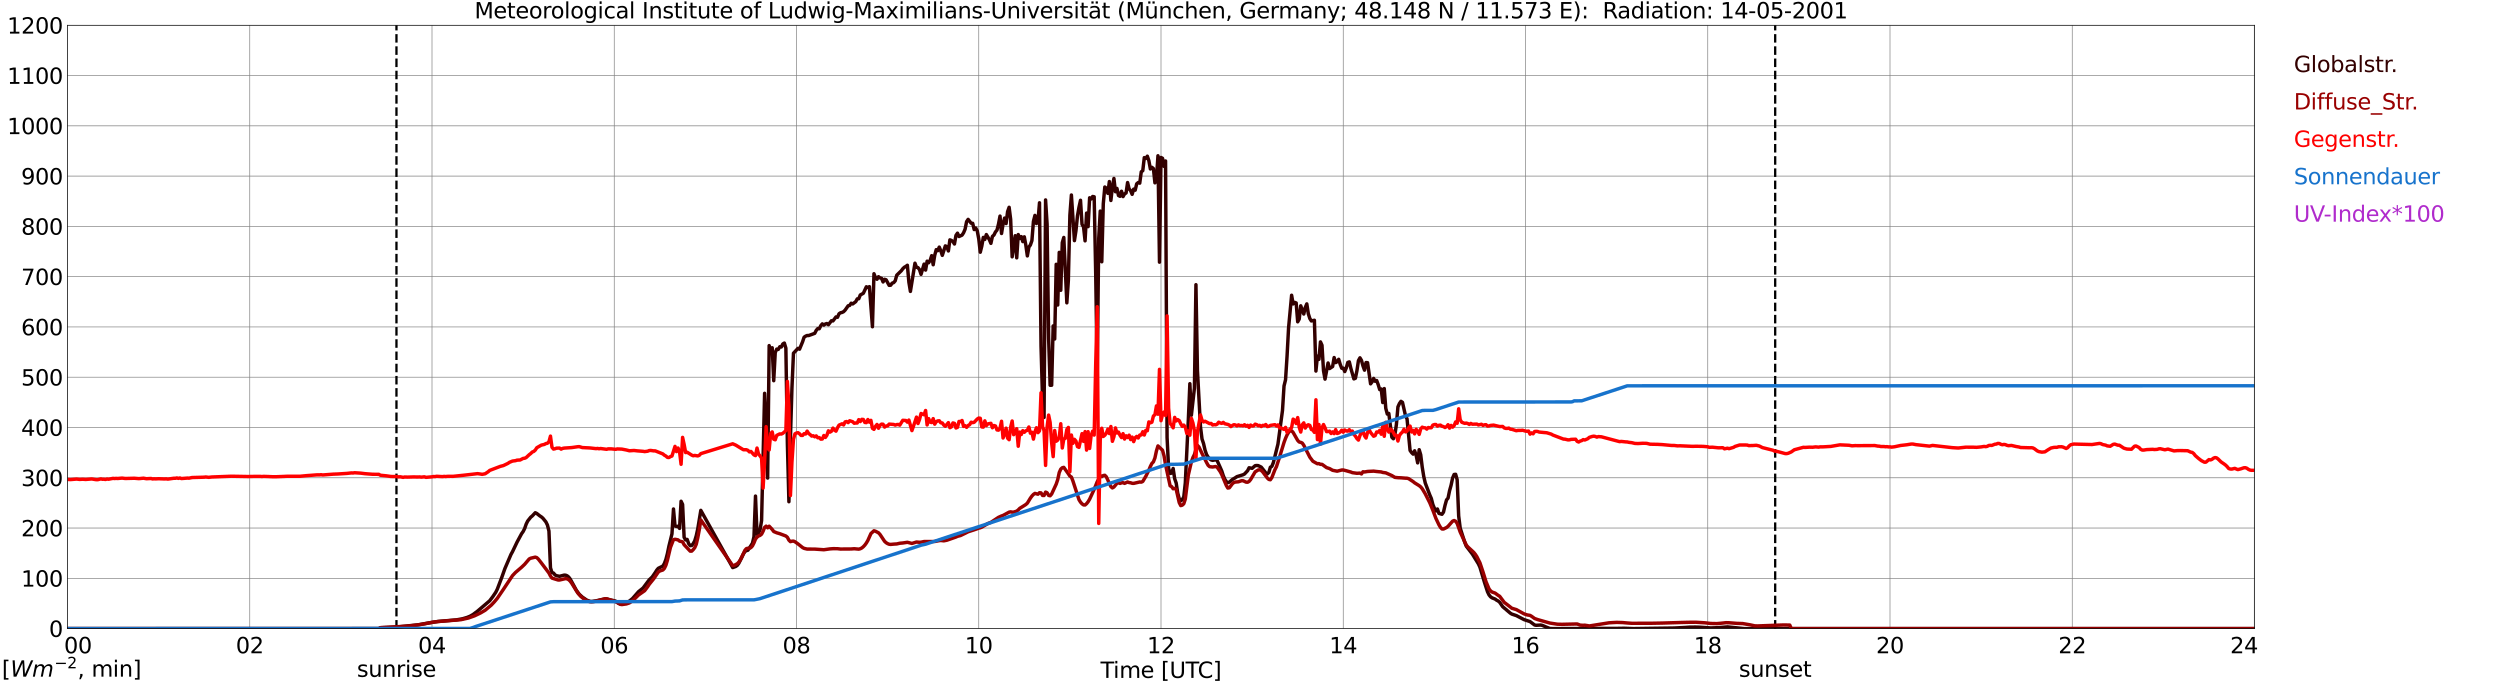 <?xml version="1.0" encoding="utf-8" standalone="no"?>
<!DOCTYPE svg PUBLIC "-//W3C//DTD SVG 1.1//EN"
  "http://www.w3.org/Graphics/SVG/1.1/DTD/svg11.dtd">
<svg xmlns:xlink="http://www.w3.org/1999/xlink" width="1085.4pt" height="296.64pt" viewBox="0 0 1085.4 296.64" xmlns="http://www.w3.org/2000/svg" version="1.1">
 <defs>
  <style type="text/css">*{stroke-linejoin: round; stroke-linecap: butt}</style>
 </defs>
 <g id="figure_1">
  <g id="patch_1">
   <path d="M 0 296.64 
L 1085.4 296.64 
L 1085.4 0 
L 0 0 
z
" style="fill: #ffffff"/>
  </g>
  <g id="axes_1">
   <g id="patch_2">
    <path d="M 29.306 272.909 
L 978.814 272.909 
L 978.814 10.976 
L 29.306 10.976 
z
" style="fill: #ffffff"/>
   </g>
   <g id="patch_3">
    <path d="M 978.814 272.909 
L 978.814 272.909 
L 978.814 10.976 
L 978.814 10.976 
z
" clip-path="url(#p50de411ebd)" style="fill: #d3d3d3; opacity: 0.25; stroke: #d3d3d3; stroke-linejoin: miter"/>
   </g>
   <g id="matplotlib.axis_1">
    <g id="xtick_1">
     <g id="line2d_1">
      <path d="M 29.306 272.909 
L 29.306 10.976 
" clip-path="url(#p50de411ebd)" style="fill: none; stroke: #808080; stroke-width: 0.3; stroke-linecap: square"/>
     </g>
     <g id="line2d_2"/>
     <g id="text_1">
      <!--    00 -->
      <g transform="translate(18.733 283.627) scale(0.095 -0.095)">
       <defs>
        <path id="DejaVuSans-20" transform="scale(0.016)"/>
        <path id="DejaVuSans-30" d="M 2034 4250 
Q 1547 4250 1301 3770 
Q 1056 3291 1056 2328 
Q 1056 1369 1301 889 
Q 1547 409 2034 409 
Q 2525 409 2770 889 
Q 3016 1369 3016 2328 
Q 3016 3291 2770 3770 
Q 2525 4250 2034 4250 
z
M 2034 4750 
Q 2819 4750 3233 4129 
Q 3647 3509 3647 2328 
Q 3647 1150 3233 529 
Q 2819 -91 2034 -91 
Q 1250 -91 836 529 
Q 422 1150 422 2328 
Q 422 3509 836 4129 
Q 1250 4750 2034 4750 
z
" transform="scale(0.016)"/>
       </defs>
       <use xlink:href="#DejaVuSans-20"/>
       <use xlink:href="#DejaVuSans-20" transform="translate(31.787 0)"/>
       <use xlink:href="#DejaVuSans-20" transform="translate(63.574 0)"/>
       <use xlink:href="#DejaVuSans-30" transform="translate(95.361 0)"/>
       <use xlink:href="#DejaVuSans-30" transform="translate(158.984 0)"/>
      </g>
     </g>
    </g>
    <g id="xtick_2">
     <g id="line2d_3">
      <path d="M 108.431 272.909 
L 108.431 10.976 
" clip-path="url(#p50de411ebd)" style="fill: none; stroke: #808080; stroke-width: 0.3; stroke-linecap: square"/>
     </g>
     <g id="line2d_4"/>
     <g id="text_2">
      <!-- 02 -->
      <g transform="translate(102.387 283.627) scale(0.095 -0.095)">
       <defs>
        <path id="DejaVuSans-32" d="M 1228 531 
L 3431 531 
L 3431 0 
L 469 0 
L 469 531 
Q 828 903 1448 1529 
Q 2069 2156 2228 2338 
Q 2531 2678 2651 2914 
Q 2772 3150 2772 3378 
Q 2772 3750 2511 3984 
Q 2250 4219 1831 4219 
Q 1534 4219 1204 4116 
Q 875 4013 500 3803 
L 500 4441 
Q 881 4594 1212 4672 
Q 1544 4750 1819 4750 
Q 2544 4750 2975 4387 
Q 3406 4025 3406 3419 
Q 3406 3131 3298 2873 
Q 3191 2616 2906 2266 
Q 2828 2175 2409 1742 
Q 1991 1309 1228 531 
z
" transform="scale(0.016)"/>
       </defs>
       <use xlink:href="#DejaVuSans-30"/>
       <use xlink:href="#DejaVuSans-32" transform="translate(63.623 0)"/>
      </g>
     </g>
    </g>
    <g id="xtick_3">
     <g id="line2d_5">
      <path d="M 187.557 272.909 
L 187.557 10.976 
" clip-path="url(#p50de411ebd)" style="fill: none; stroke: #808080; stroke-width: 0.3; stroke-linecap: square"/>
     </g>
     <g id="line2d_6"/>
     <g id="text_3">
      <!-- 04 -->
      <g transform="translate(181.513 283.627) scale(0.095 -0.095)">
       <defs>
        <path id="DejaVuSans-34" d="M 2419 4116 
L 825 1625 
L 2419 1625 
L 2419 4116 
z
M 2253 4666 
L 3047 4666 
L 3047 1625 
L 3713 1625 
L 3713 1100 
L 3047 1100 
L 3047 0 
L 2419 0 
L 2419 1100 
L 313 1100 
L 313 1709 
L 2253 4666 
z
" transform="scale(0.016)"/>
       </defs>
       <use xlink:href="#DejaVuSans-30"/>
       <use xlink:href="#DejaVuSans-34" transform="translate(63.623 0)"/>
      </g>
     </g>
    </g>
    <g id="xtick_4">
     <g id="line2d_7">
      <path d="M 266.683 272.909 
L 266.683 10.976 
" clip-path="url(#p50de411ebd)" style="fill: none; stroke: #808080; stroke-width: 0.3; stroke-linecap: square"/>
     </g>
     <g id="line2d_8"/>
     <g id="text_4">
      <!-- 06 -->
      <g transform="translate(260.638 283.627) scale(0.095 -0.095)">
       <defs>
        <path id="DejaVuSans-36" d="M 2113 2584 
Q 1688 2584 1439 2293 
Q 1191 2003 1191 1497 
Q 1191 994 1439 701 
Q 1688 409 2113 409 
Q 2538 409 2786 701 
Q 3034 994 3034 1497 
Q 3034 2003 2786 2293 
Q 2538 2584 2113 2584 
z
M 3366 4563 
L 3366 3988 
Q 3128 4100 2886 4159 
Q 2644 4219 2406 4219 
Q 1781 4219 1451 3797 
Q 1122 3375 1075 2522 
Q 1259 2794 1537 2939 
Q 1816 3084 2150 3084 
Q 2853 3084 3261 2657 
Q 3669 2231 3669 1497 
Q 3669 778 3244 343 
Q 2819 -91 2113 -91 
Q 1303 -91 875 529 
Q 447 1150 447 2328 
Q 447 3434 972 4092 
Q 1497 4750 2381 4750 
Q 2619 4750 2861 4703 
Q 3103 4656 3366 4563 
z
" transform="scale(0.016)"/>
       </defs>
       <use xlink:href="#DejaVuSans-30"/>
       <use xlink:href="#DejaVuSans-36" transform="translate(63.623 0)"/>
      </g>
     </g>
    </g>
    <g id="xtick_5">
     <g id="line2d_9">
      <path d="M 345.808 272.909 
L 345.808 10.976 
" clip-path="url(#p50de411ebd)" style="fill: none; stroke: #808080; stroke-width: 0.3; stroke-linecap: square"/>
     </g>
     <g id="line2d_10"/>
     <g id="text_5">
      <!-- 08 -->
      <g transform="translate(339.764 283.627) scale(0.095 -0.095)">
       <defs>
        <path id="DejaVuSans-38" d="M 2034 2216 
Q 1584 2216 1326 1975 
Q 1069 1734 1069 1313 
Q 1069 891 1326 650 
Q 1584 409 2034 409 
Q 2484 409 2743 651 
Q 3003 894 3003 1313 
Q 3003 1734 2745 1975 
Q 2488 2216 2034 2216 
z
M 1403 2484 
Q 997 2584 770 2862 
Q 544 3141 544 3541 
Q 544 4100 942 4425 
Q 1341 4750 2034 4750 
Q 2731 4750 3128 4425 
Q 3525 4100 3525 3541 
Q 3525 3141 3298 2862 
Q 3072 2584 2669 2484 
Q 3125 2378 3379 2068 
Q 3634 1759 3634 1313 
Q 3634 634 3220 271 
Q 2806 -91 2034 -91 
Q 1263 -91 848 271 
Q 434 634 434 1313 
Q 434 1759 690 2068 
Q 947 2378 1403 2484 
z
M 1172 3481 
Q 1172 3119 1398 2916 
Q 1625 2713 2034 2713 
Q 2441 2713 2670 2916 
Q 2900 3119 2900 3481 
Q 2900 3844 2670 4047 
Q 2441 4250 2034 4250 
Q 1625 4250 1398 4047 
Q 1172 3844 1172 3481 
z
" transform="scale(0.016)"/>
       </defs>
       <use xlink:href="#DejaVuSans-30"/>
       <use xlink:href="#DejaVuSans-38" transform="translate(63.623 0)"/>
      </g>
     </g>
    </g>
    <g id="xtick_6">
     <g id="line2d_11">
      <path d="M 424.934 272.909 
L 424.934 10.976 
" clip-path="url(#p50de411ebd)" style="fill: none; stroke: #808080; stroke-width: 0.3; stroke-linecap: square"/>
     </g>
     <g id="line2d_12"/>
     <g id="text_6">
      <!-- 10 -->
      <g transform="translate(418.89 283.627) scale(0.095 -0.095)">
       <defs>
        <path id="DejaVuSans-31" d="M 794 531 
L 1825 531 
L 1825 4091 
L 703 3866 
L 703 4441 
L 1819 4666 
L 2450 4666 
L 2450 531 
L 3481 531 
L 3481 0 
L 794 0 
L 794 531 
z
" transform="scale(0.016)"/>
       </defs>
       <use xlink:href="#DejaVuSans-31"/>
       <use xlink:href="#DejaVuSans-30" transform="translate(63.623 0)"/>
      </g>
     </g>
    </g>
    <g id="xtick_7">
     <g id="line2d_13">
      <path d="M 504.06 272.909 
L 504.06 10.976 
" clip-path="url(#p50de411ebd)" style="fill: none; stroke: #808080; stroke-width: 0.3; stroke-linecap: square"/>
     </g>
     <g id="line2d_14"/>
     <g id="text_7">
      <!-- 12 -->
      <g transform="translate(498.015 283.627) scale(0.095 -0.095)">
       <use xlink:href="#DejaVuSans-31"/>
       <use xlink:href="#DejaVuSans-32" transform="translate(63.623 0)"/>
      </g>
     </g>
    </g>
    <g id="xtick_8">
     <g id="line2d_15">
      <path d="M 583.185 272.909 
L 583.185 10.976 
" clip-path="url(#p50de411ebd)" style="fill: none; stroke: #808080; stroke-width: 0.3; stroke-linecap: square"/>
     </g>
     <g id="line2d_16"/>
     <g id="text_8">
      <!-- 14 -->
      <g transform="translate(577.141 283.627) scale(0.095 -0.095)">
       <use xlink:href="#DejaVuSans-31"/>
       <use xlink:href="#DejaVuSans-34" transform="translate(63.623 0)"/>
      </g>
     </g>
    </g>
    <g id="xtick_9">
     <g id="line2d_17">
      <path d="M 662.311 272.909 
L 662.311 10.976 
" clip-path="url(#p50de411ebd)" style="fill: none; stroke: #808080; stroke-width: 0.3; stroke-linecap: square"/>
     </g>
     <g id="line2d_18"/>
     <g id="text_9">
      <!-- 16 -->
      <g transform="translate(656.267 283.627) scale(0.095 -0.095)">
       <use xlink:href="#DejaVuSans-31"/>
       <use xlink:href="#DejaVuSans-36" transform="translate(63.623 0)"/>
      </g>
     </g>
    </g>
    <g id="xtick_10">
     <g id="line2d_19">
      <path d="M 741.437 272.909 
L 741.437 10.976 
" clip-path="url(#p50de411ebd)" style="fill: none; stroke: #808080; stroke-width: 0.3; stroke-linecap: square"/>
     </g>
     <g id="line2d_20"/>
     <g id="text_10">
      <!-- 18 -->
      <g transform="translate(735.392 283.627) scale(0.095 -0.095)">
       <use xlink:href="#DejaVuSans-31"/>
       <use xlink:href="#DejaVuSans-38" transform="translate(63.623 0)"/>
      </g>
     </g>
    </g>
    <g id="xtick_11">
     <g id="line2d_21">
      <path d="M 820.562 272.909 
L 820.562 10.976 
" clip-path="url(#p50de411ebd)" style="fill: none; stroke: #808080; stroke-width: 0.3; stroke-linecap: square"/>
     </g>
     <g id="line2d_22"/>
     <g id="text_11">
      <!-- 20 -->
      <g transform="translate(814.518 283.627) scale(0.095 -0.095)">
       <use xlink:href="#DejaVuSans-32"/>
       <use xlink:href="#DejaVuSans-30" transform="translate(63.623 0)"/>
      </g>
     </g>
    </g>
    <g id="xtick_12">
     <g id="line2d_23">
      <path d="M 899.688 272.909 
L 899.688 10.976 
" clip-path="url(#p50de411ebd)" style="fill: none; stroke: #808080; stroke-width: 0.3; stroke-linecap: square"/>
     </g>
     <g id="line2d_24"/>
     <g id="text_12">
      <!-- 22 -->
      <g transform="translate(893.644 283.627) scale(0.095 -0.095)">
       <use xlink:href="#DejaVuSans-32"/>
       <use xlink:href="#DejaVuSans-32" transform="translate(63.623 0)"/>
      </g>
     </g>
    </g>
    <g id="xtick_13">
     <g id="line2d_25">
      <path d="M 978.814 272.909 
L 978.814 10.976 
" clip-path="url(#p50de411ebd)" style="fill: none; stroke: #808080; stroke-width: 0.3; stroke-linecap: square"/>
     </g>
     <g id="line2d_26"/>
     <g id="text_13">
      <!-- 24    -->
      <g transform="translate(968.241 283.627) scale(0.095 -0.095)">
       <use xlink:href="#DejaVuSans-32"/>
       <use xlink:href="#DejaVuSans-34" transform="translate(63.623 0)"/>
       <use xlink:href="#DejaVuSans-20" transform="translate(127.246 0)"/>
       <use xlink:href="#DejaVuSans-20" transform="translate(159.033 0)"/>
       <use xlink:href="#DejaVuSans-20" transform="translate(190.82 0)"/>
      </g>
     </g>
    </g>
    <g id="text_14">
     <!-- Time [UTC] -->
     <g transform="translate(477.806 294.322) scale(0.095 -0.095)">
      <defs>
       <path id="DejaVuSans-54" d="M -19 4666 
L 3928 4666 
L 3928 4134 
L 2272 4134 
L 2272 0 
L 1638 0 
L 1638 4134 
L -19 4134 
L -19 4666 
z
" transform="scale(0.016)"/>
       <path id="DejaVuSans-69" d="M 603 3500 
L 1178 3500 
L 1178 0 
L 603 0 
L 603 3500 
z
M 603 4863 
L 1178 4863 
L 1178 4134 
L 603 4134 
L 603 4863 
z
" transform="scale(0.016)"/>
       <path id="DejaVuSans-6d" d="M 3328 2828 
Q 3544 3216 3844 3400 
Q 4144 3584 4550 3584 
Q 5097 3584 5394 3201 
Q 5691 2819 5691 2113 
L 5691 0 
L 5113 0 
L 5113 2094 
Q 5113 2597 4934 2840 
Q 4756 3084 4391 3084 
Q 3944 3084 3684 2787 
Q 3425 2491 3425 1978 
L 3425 0 
L 2847 0 
L 2847 2094 
Q 2847 2600 2669 2842 
Q 2491 3084 2119 3084 
Q 1678 3084 1418 2786 
Q 1159 2488 1159 1978 
L 1159 0 
L 581 0 
L 581 3500 
L 1159 3500 
L 1159 2956 
Q 1356 3278 1631 3431 
Q 1906 3584 2284 3584 
Q 2666 3584 2933 3390 
Q 3200 3197 3328 2828 
z
" transform="scale(0.016)"/>
       <path id="DejaVuSans-65" d="M 3597 1894 
L 3597 1613 
L 953 1613 
Q 991 1019 1311 708 
Q 1631 397 2203 397 
Q 2534 397 2845 478 
Q 3156 559 3463 722 
L 3463 178 
Q 3153 47 2828 -22 
Q 2503 -91 2169 -91 
Q 1331 -91 842 396 
Q 353 884 353 1716 
Q 353 2575 817 3079 
Q 1281 3584 2069 3584 
Q 2775 3584 3186 3129 
Q 3597 2675 3597 1894 
z
M 3022 2063 
Q 3016 2534 2758 2815 
Q 2500 3097 2075 3097 
Q 1594 3097 1305 2825 
Q 1016 2553 972 2059 
L 3022 2063 
z
" transform="scale(0.016)"/>
       <path id="DejaVuSans-5b" d="M 550 4863 
L 1875 4863 
L 1875 4416 
L 1125 4416 
L 1125 -397 
L 1875 -397 
L 1875 -844 
L 550 -844 
L 550 4863 
z
" transform="scale(0.016)"/>
       <path id="DejaVuSans-55" d="M 556 4666 
L 1191 4666 
L 1191 1831 
Q 1191 1081 1462 751 
Q 1734 422 2344 422 
Q 2950 422 3222 751 
Q 3494 1081 3494 1831 
L 3494 4666 
L 4128 4666 
L 4128 1753 
Q 4128 841 3676 375 
Q 3225 -91 2344 -91 
Q 1459 -91 1007 375 
Q 556 841 556 1753 
L 556 4666 
z
" transform="scale(0.016)"/>
       <path id="DejaVuSans-43" d="M 4122 4306 
L 4122 3641 
Q 3803 3938 3442 4084 
Q 3081 4231 2675 4231 
Q 1875 4231 1450 3742 
Q 1025 3253 1025 2328 
Q 1025 1406 1450 917 
Q 1875 428 2675 428 
Q 3081 428 3442 575 
Q 3803 722 4122 1019 
L 4122 359 
Q 3791 134 3420 21 
Q 3050 -91 2638 -91 
Q 1578 -91 968 557 
Q 359 1206 359 2328 
Q 359 3453 968 4101 
Q 1578 4750 2638 4750 
Q 3056 4750 3426 4639 
Q 3797 4528 4122 4306 
z
" transform="scale(0.016)"/>
       <path id="DejaVuSans-5d" d="M 1947 4863 
L 1947 -844 
L 622 -844 
L 622 -397 
L 1369 -397 
L 1369 4416 
L 622 4416 
L 622 4863 
L 1947 4863 
z
" transform="scale(0.016)"/>
      </defs>
      <use xlink:href="#DejaVuSans-54"/>
      <use xlink:href="#DejaVuSans-69" transform="translate(57.959 0)"/>
      <use xlink:href="#DejaVuSans-6d" transform="translate(85.742 0)"/>
      <use xlink:href="#DejaVuSans-65" transform="translate(183.154 0)"/>
      <use xlink:href="#DejaVuSans-20" transform="translate(244.678 0)"/>
      <use xlink:href="#DejaVuSans-5b" transform="translate(276.465 0)"/>
      <use xlink:href="#DejaVuSans-55" transform="translate(315.479 0)"/>
      <use xlink:href="#DejaVuSans-54" transform="translate(388.672 0)"/>
      <use xlink:href="#DejaVuSans-43" transform="translate(443.881 0)"/>
      <use xlink:href="#DejaVuSans-5d" transform="translate(513.705 0)"/>
     </g>
    </g>
   </g>
   <g id="matplotlib.axis_2">
    <g id="ytick_1">
     <g id="line2d_27">
      <path d="M 29.306 272.909 
L 978.814 272.909 
" clip-path="url(#p50de411ebd)" style="fill: none; stroke: #808080; stroke-width: 0.3; stroke-linecap: square"/>
     </g>
     <g id="line2d_28"/>
     <g id="text_15">
      <!-- 0 -->
      <g transform="translate(21.261 276.518) scale(0.095 -0.095)">
       <use xlink:href="#DejaVuSans-30"/>
      </g>
     </g>
    </g>
    <g id="ytick_2">
     <g id="line2d_29">
      <path d="M 29.306 251.081 
L 978.814 251.081 
" clip-path="url(#p50de411ebd)" style="fill: none; stroke: #808080; stroke-width: 0.3; stroke-linecap: square"/>
     </g>
     <g id="line2d_30"/>
     <g id="text_16">
      <!-- 100 -->
      <g transform="translate(9.173 254.69) scale(0.095 -0.095)">
       <use xlink:href="#DejaVuSans-31"/>
       <use xlink:href="#DejaVuSans-30" transform="translate(63.623 0)"/>
       <use xlink:href="#DejaVuSans-30" transform="translate(127.246 0)"/>
      </g>
     </g>
    </g>
    <g id="ytick_3">
     <g id="line2d_31">
      <path d="M 29.306 229.253 
L 978.814 229.253 
" clip-path="url(#p50de411ebd)" style="fill: none; stroke: #808080; stroke-width: 0.3; stroke-linecap: square"/>
     </g>
     <g id="line2d_32"/>
     <g id="text_17">
      <!-- 200 -->
      <g transform="translate(9.173 232.863) scale(0.095 -0.095)">
       <use xlink:href="#DejaVuSans-32"/>
       <use xlink:href="#DejaVuSans-30" transform="translate(63.623 0)"/>
       <use xlink:href="#DejaVuSans-30" transform="translate(127.246 0)"/>
      </g>
     </g>
    </g>
    <g id="ytick_4">
     <g id="line2d_33">
      <path d="M 29.306 207.426 
L 978.814 207.426 
" clip-path="url(#p50de411ebd)" style="fill: none; stroke: #808080; stroke-width: 0.3; stroke-linecap: square"/>
     </g>
     <g id="line2d_34"/>
     <g id="text_18">
      <!-- 300 -->
      <g transform="translate(9.173 211.035) scale(0.095 -0.095)">
       <defs>
        <path id="DejaVuSans-33" d="M 2597 2516 
Q 3050 2419 3304 2112 
Q 3559 1806 3559 1356 
Q 3559 666 3084 287 
Q 2609 -91 1734 -91 
Q 1441 -91 1130 -33 
Q 819 25 488 141 
L 488 750 
Q 750 597 1062 519 
Q 1375 441 1716 441 
Q 2309 441 2620 675 
Q 2931 909 2931 1356 
Q 2931 1769 2642 2001 
Q 2353 2234 1838 2234 
L 1294 2234 
L 1294 2753 
L 1863 2753 
Q 2328 2753 2575 2939 
Q 2822 3125 2822 3475 
Q 2822 3834 2567 4026 
Q 2313 4219 1838 4219 
Q 1578 4219 1281 4162 
Q 984 4106 628 3988 
L 628 4550 
Q 988 4650 1302 4700 
Q 1616 4750 1894 4750 
Q 2613 4750 3031 4423 
Q 3450 4097 3450 3541 
Q 3450 3153 3228 2886 
Q 3006 2619 2597 2516 
z
" transform="scale(0.016)"/>
       </defs>
       <use xlink:href="#DejaVuSans-33"/>
       <use xlink:href="#DejaVuSans-30" transform="translate(63.623 0)"/>
       <use xlink:href="#DejaVuSans-30" transform="translate(127.246 0)"/>
      </g>
     </g>
    </g>
    <g id="ytick_5">
     <g id="line2d_35">
      <path d="M 29.306 185.598 
L 978.814 185.598 
" clip-path="url(#p50de411ebd)" style="fill: none; stroke: #808080; stroke-width: 0.3; stroke-linecap: square"/>
     </g>
     <g id="line2d_36"/>
     <g id="text_19">
      <!-- 400 -->
      <g transform="translate(9.173 189.207) scale(0.095 -0.095)">
       <use xlink:href="#DejaVuSans-34"/>
       <use xlink:href="#DejaVuSans-30" transform="translate(63.623 0)"/>
       <use xlink:href="#DejaVuSans-30" transform="translate(127.246 0)"/>
      </g>
     </g>
    </g>
    <g id="ytick_6">
     <g id="line2d_37">
      <path d="M 29.306 163.77 
L 978.814 163.77 
" clip-path="url(#p50de411ebd)" style="fill: none; stroke: #808080; stroke-width: 0.3; stroke-linecap: square"/>
     </g>
     <g id="line2d_38"/>
     <g id="text_20">
      <!-- 500 -->
      <g transform="translate(9.173 167.379) scale(0.095 -0.095)">
       <defs>
        <path id="DejaVuSans-35" d="M 691 4666 
L 3169 4666 
L 3169 4134 
L 1269 4134 
L 1269 2991 
Q 1406 3038 1543 3061 
Q 1681 3084 1819 3084 
Q 2600 3084 3056 2656 
Q 3513 2228 3513 1497 
Q 3513 744 3044 326 
Q 2575 -91 1722 -91 
Q 1428 -91 1123 -41 
Q 819 9 494 109 
L 494 744 
Q 775 591 1075 516 
Q 1375 441 1709 441 
Q 2250 441 2565 725 
Q 2881 1009 2881 1497 
Q 2881 1984 2565 2268 
Q 2250 2553 1709 2553 
Q 1456 2553 1204 2497 
Q 953 2441 691 2322 
L 691 4666 
z
" transform="scale(0.016)"/>
       </defs>
       <use xlink:href="#DejaVuSans-35"/>
       <use xlink:href="#DejaVuSans-30" transform="translate(63.623 0)"/>
       <use xlink:href="#DejaVuSans-30" transform="translate(127.246 0)"/>
      </g>
     </g>
    </g>
    <g id="ytick_7">
     <g id="line2d_39">
      <path d="M 29.306 141.942 
L 978.814 141.942 
" clip-path="url(#p50de411ebd)" style="fill: none; stroke: #808080; stroke-width: 0.3; stroke-linecap: square"/>
     </g>
     <g id="line2d_40"/>
     <g id="text_21">
      <!-- 600 -->
      <g transform="translate(9.173 145.551) scale(0.095 -0.095)">
       <use xlink:href="#DejaVuSans-36"/>
       <use xlink:href="#DejaVuSans-30" transform="translate(63.623 0)"/>
       <use xlink:href="#DejaVuSans-30" transform="translate(127.246 0)"/>
      </g>
     </g>
    </g>
    <g id="ytick_8">
     <g id="line2d_41">
      <path d="M 29.306 120.114 
L 978.814 120.114 
" clip-path="url(#p50de411ebd)" style="fill: none; stroke: #808080; stroke-width: 0.3; stroke-linecap: square"/>
     </g>
     <g id="line2d_42"/>
     <g id="text_22">
      <!-- 700 -->
      <g transform="translate(9.173 123.724) scale(0.095 -0.095)">
       <defs>
        <path id="DejaVuSans-37" d="M 525 4666 
L 3525 4666 
L 3525 4397 
L 1831 0 
L 1172 0 
L 2766 4134 
L 525 4134 
L 525 4666 
z
" transform="scale(0.016)"/>
       </defs>
       <use xlink:href="#DejaVuSans-37"/>
       <use xlink:href="#DejaVuSans-30" transform="translate(63.623 0)"/>
       <use xlink:href="#DejaVuSans-30" transform="translate(127.246 0)"/>
      </g>
     </g>
    </g>
    <g id="ytick_9">
     <g id="line2d_43">
      <path d="M 29.306 98.287 
L 978.814 98.287 
" clip-path="url(#p50de411ebd)" style="fill: none; stroke: #808080; stroke-width: 0.3; stroke-linecap: square"/>
     </g>
     <g id="line2d_44"/>
     <g id="text_23">
      <!-- 800 -->
      <g transform="translate(9.173 101.896) scale(0.095 -0.095)">
       <use xlink:href="#DejaVuSans-38"/>
       <use xlink:href="#DejaVuSans-30" transform="translate(63.623 0)"/>
       <use xlink:href="#DejaVuSans-30" transform="translate(127.246 0)"/>
      </g>
     </g>
    </g>
    <g id="ytick_10">
     <g id="line2d_45">
      <path d="M 29.306 76.459 
L 978.814 76.459 
" clip-path="url(#p50de411ebd)" style="fill: none; stroke: #808080; stroke-width: 0.3; stroke-linecap: square"/>
     </g>
     <g id="line2d_46"/>
     <g id="text_24">
      <!-- 900 -->
      <g transform="translate(9.173 80.068) scale(0.095 -0.095)">
       <defs>
        <path id="DejaVuSans-39" d="M 703 97 
L 703 672 
Q 941 559 1184 500 
Q 1428 441 1663 441 
Q 2288 441 2617 861 
Q 2947 1281 2994 2138 
Q 2813 1869 2534 1725 
Q 2256 1581 1919 1581 
Q 1219 1581 811 2004 
Q 403 2428 403 3163 
Q 403 3881 828 4315 
Q 1253 4750 1959 4750 
Q 2769 4750 3195 4129 
Q 3622 3509 3622 2328 
Q 3622 1225 3098 567 
Q 2575 -91 1691 -91 
Q 1453 -91 1209 -44 
Q 966 3 703 97 
z
M 1959 2075 
Q 2384 2075 2632 2365 
Q 2881 2656 2881 3163 
Q 2881 3666 2632 3958 
Q 2384 4250 1959 4250 
Q 1534 4250 1286 3958 
Q 1038 3666 1038 3163 
Q 1038 2656 1286 2365 
Q 1534 2075 1959 2075 
z
" transform="scale(0.016)"/>
       </defs>
       <use xlink:href="#DejaVuSans-39"/>
       <use xlink:href="#DejaVuSans-30" transform="translate(63.623 0)"/>
       <use xlink:href="#DejaVuSans-30" transform="translate(127.246 0)"/>
      </g>
     </g>
    </g>
    <g id="ytick_11">
     <g id="line2d_47">
      <path d="M 29.306 54.631 
L 978.814 54.631 
" clip-path="url(#p50de411ebd)" style="fill: none; stroke: #808080; stroke-width: 0.3; stroke-linecap: square"/>
     </g>
     <g id="line2d_48"/>
     <g id="text_25">
      <!-- 1000 -->
      <g transform="translate(3.128 58.24) scale(0.095 -0.095)">
       <use xlink:href="#DejaVuSans-31"/>
       <use xlink:href="#DejaVuSans-30" transform="translate(63.623 0)"/>
       <use xlink:href="#DejaVuSans-30" transform="translate(127.246 0)"/>
       <use xlink:href="#DejaVuSans-30" transform="translate(190.869 0)"/>
      </g>
     </g>
    </g>
    <g id="ytick_12">
     <g id="line2d_49">
      <path d="M 29.306 32.803 
L 978.814 32.803 
" clip-path="url(#p50de411ebd)" style="fill: none; stroke: #808080; stroke-width: 0.3; stroke-linecap: square"/>
     </g>
     <g id="line2d_50"/>
     <g id="text_26">
      <!-- 1100 -->
      <g transform="translate(3.128 36.413) scale(0.095 -0.095)">
       <use xlink:href="#DejaVuSans-31"/>
       <use xlink:href="#DejaVuSans-31" transform="translate(63.623 0)"/>
       <use xlink:href="#DejaVuSans-30" transform="translate(127.246 0)"/>
       <use xlink:href="#DejaVuSans-30" transform="translate(190.869 0)"/>
      </g>
     </g>
    </g>
    <g id="ytick_13">
     <g id="line2d_51">
      <path d="M 29.306 10.976 
L 978.814 10.976 
" clip-path="url(#p50de411ebd)" style="fill: none; stroke: #808080; stroke-width: 0.3; stroke-linecap: square"/>
     </g>
     <g id="line2d_52"/>
     <g id="text_27">
      <!-- 1200 -->
      <g transform="translate(3.128 14.585) scale(0.095 -0.095)">
       <use xlink:href="#DejaVuSans-31"/>
       <use xlink:href="#DejaVuSans-32" transform="translate(63.623 0)"/>
       <use xlink:href="#DejaVuSans-30" transform="translate(127.246 0)"/>
       <use xlink:href="#DejaVuSans-30" transform="translate(190.869 0)"/>
      </g>
     </g>
    </g>
   </g>
   <g id="line2d_53">
    <path d="M 172.128 272.909 
L 172.128 10.976 
" clip-path="url(#p50de411ebd)" style="fill: none; stroke-dasharray: 3.7,1.6; stroke-dashoffset: 0; stroke: #000000"/>
   </g>
   <g id="line2d_54">
    <path d="M 770.713 272.909 
L 770.713 10.976 
" clip-path="url(#p50de411ebd)" style="fill: none; stroke-dasharray: 3.7,1.6; stroke-dashoffset: 0; stroke: #000000"/>
   </g>
   <g id="line2d_55">
    <path d="M 29.306 272.909 
L 164.479 272.909 
L 165.138 272.527 
L 169.094 272.396 
L 172.391 272.228 
L 181.623 271.252 
L 186.238 270.431 
L 190.195 269.811 
L 198.107 269.126 
L 200.745 268.663 
L 202.723 268.085 
L 204.042 267.557 
L 205.36 266.81 
L 207.339 265.319 
L 212.614 260.816 
L 213.932 259.07 
L 215.251 257.119 
L 215.91 255.794 
L 217.889 250.579 
L 219.207 246.853 
L 221.845 240.711 
L 222.504 239.525 
L 224.482 235.365 
L 226.461 231.702 
L 227.12 230.777 
L 227.779 229.476 
L 228.439 227.564 
L 229.098 226.213 
L 230.417 224.554 
L 231.076 224.01 
L 232.395 222.609 
L 233.054 222.932 
L 234.373 223.978 
L 235.033 224.403 
L 235.692 224.973 
L 237.011 226.597 
L 237.67 227.955 
L 238.329 230.554 
L 238.989 246.519 
L 239.648 248.619 
L 240.308 248.783 
L 240.967 249.61 
L 241.626 249.95 
L 242.945 250.206 
L 244.923 249.695 
L 245.583 249.723 
L 246.242 249.996 
L 246.901 250.54 
L 247.561 251.4 
L 248.88 253.794 
L 250.198 256.243 
L 251.517 258.031 
L 252.836 259.234 
L 254.814 260.583 
L 256.133 261.061 
L 256.792 261.131 
L 258.77 260.866 
L 260.748 260.417 
L 262.726 260.006 
L 263.386 260.026 
L 264.705 260.417 
L 266.683 260.803 
L 267.342 261.034 
L 268.661 261.988 
L 269.32 262.2 
L 269.98 262.213 
L 271.958 261.613 
L 273.277 260.947 
L 274.595 259.884 
L 275.914 258.378 
L 277.233 256.87 
L 278.552 255.813 
L 279.211 255.27 
L 281.189 252.631 
L 281.849 251.753 
L 283.167 250.494 
L 284.486 248.577 
L 285.145 247.517 
L 285.805 246.737 
L 287.783 245.764 
L 288.442 244.646 
L 289.102 242.891 
L 289.761 240.348 
L 290.42 237.118 
L 291.739 231.779 
L 292.399 220.985 
L 293.058 228.389 
L 293.717 228.555 
L 294.377 228.478 
L 295.036 229.41 
L 295.696 217.63 
L 296.355 219.001 
L 297.014 233.274 
L 297.674 234.418 
L 298.333 234.197 
L 298.992 236.02 
L 299.652 236.91 
L 300.311 236.825 
L 300.971 235.994 
L 301.63 234.802 
L 302.289 232.599 
L 302.949 229.565 
L 304.267 221.576 
L 318.114 246.421 
L 319.433 245.938 
L 320.093 245.458 
L 320.752 244.559 
L 322.071 241.979 
L 322.73 240.549 
L 323.39 239.475 
L 324.049 239.069 
L 324.708 238.884 
L 326.027 236.886 
L 326.686 235.83 
L 327.346 233.019 
L 328.005 215.38 
L 328.665 231.949 
L 329.324 231.384 
L 329.983 230.035 
L 330.643 226.045 
L 331.961 170.766 
L 332.621 184.803 
L 333.28 207.554 
L 333.94 150.051 
L 334.599 152.489 
L 335.258 150.979 
L 335.918 165.283 
L 336.577 153.055 
L 337.236 151.57 
L 337.896 151.699 
L 338.555 150.542 
L 339.215 150.649 
L 339.874 149.32 
L 340.533 148.949 
L 341.193 151.164 
L 341.852 192.812 
L 342.512 217.826 
L 343.171 190.273 
L 343.83 168.463 
L 344.49 153.352 
L 346.468 151.234 
L 347.127 151.603 
L 348.446 148.401 
L 349.105 146.393 
L 349.765 145.95 
L 350.424 145.662 
L 351.083 145.681 
L 352.402 145.212 
L 353.721 144.714 
L 354.38 143.427 
L 355.04 142.663 
L 355.699 142.719 
L 356.359 141.386 
L 357.018 140.615 
L 357.677 141.159 
L 358.337 140.659 
L 358.996 140.462 
L 359.655 140.982 
L 360.974 139.255 
L 361.634 139.325 
L 362.952 137.601 
L 363.612 137.747 
L 364.271 136.219 
L 364.93 135.793 
L 365.59 135.645 
L 366.249 135.318 
L 366.909 134.647 
L 368.227 132.768 
L 368.887 132.609 
L 369.546 131.648 
L 370.206 131.954 
L 371.524 130.965 
L 372.184 129.767 
L 372.843 129.701 
L 373.502 128.066 
L 374.821 127.342 
L 376.14 124.508 
L 376.799 124.836 
L 377.459 124.456 
L 378.777 141.866 
L 379.437 118.848 
L 380.096 120.494 
L 380.756 121.243 
L 381.415 120.138 
L 382.074 120.658 
L 382.734 120.824 
L 383.393 122.406 
L 384.053 121.258 
L 384.712 121.479 
L 386.031 123.884 
L 386.69 123.832 
L 387.349 122.922 
L 388.009 122.697 
L 388.668 121.92 
L 389.328 119.484 
L 391.306 117.556 
L 391.965 116.666 
L 392.624 116.031 
L 393.284 115.668 
L 393.943 115.168 
L 394.603 122.526 
L 395.262 126.514 
L 397.24 114.273 
L 397.899 116.041 
L 398.559 116.196 
L 399.218 117.074 
L 399.878 119.115 
L 401.196 114.673 
L 401.856 117.257 
L 402.515 113.394 
L 403.175 114.083 
L 403.834 113.051 
L 404.493 111.004 
L 405.153 114.943 
L 405.812 110.849 
L 406.471 108.389 
L 407.131 108.83 
L 407.79 107.286 
L 408.45 108.851 
L 409.109 110.862 
L 410.428 106.756 
L 411.087 107.09 
L 411.746 108.954 
L 412.406 104.134 
L 413.065 104.388 
L 413.725 104.89 
L 414.384 105.935 
L 415.043 102.196 
L 415.703 101.233 
L 416.362 102.687 
L 417.681 102.083 
L 418.34 101.065 
L 419 99.505 
L 419.659 96.231 
L 420.318 95.244 
L 421.637 96.905 
L 422.297 96.96 
L 422.956 99.668 
L 423.615 98.992 
L 424.275 100.203 
L 424.934 103.704 
L 425.593 109.504 
L 426.253 106.858 
L 426.912 103.074 
L 427.572 103.951 
L 428.231 101.84 
L 429.55 104.069 
L 430.209 105.654 
L 430.869 102.626 
L 431.528 102.043 
L 432.187 100.699 
L 432.847 99.904 
L 433.506 97.294 
L 434.165 93.819 
L 434.825 101.367 
L 435.484 97.276 
L 436.144 94.683 
L 436.803 97.062 
L 437.462 91.865 
L 438.122 90.001 
L 438.781 95.216 
L 439.44 111.497 
L 440.759 102.336 
L 441.419 111.944 
L 442.078 101.836 
L 442.737 103.536 
L 443.397 102.735 
L 444.056 104.887 
L 444.716 102.825 
L 445.375 106.455 
L 446.034 111.102 
L 446.694 107.271 
L 447.353 106.367 
L 448.012 104.462 
L 448.672 96.148 
L 449.331 93.517 
L 449.991 97.038 
L 450.65 95.984 
L 451.309 88.045 
L 451.969 150.228 
L 452.628 173.226 
L 453.287 181.226 
L 453.947 86.805 
L 454.606 97.32 
L 455.266 146.827 
L 455.925 167.267 
L 456.584 167.252 
L 457.244 141.504 
L 457.903 147.174 
L 458.563 114.751 
L 459.222 132.421 
L 459.881 109.572 
L 460.541 126.028 
L 461.2 105.355 
L 461.859 103.1 
L 463.178 131.474 
L 463.838 121.754 
L 464.497 93.426 
L 465.156 84.664 
L 466.475 104.466 
L 467.134 100.151 
L 467.794 93.742 
L 468.453 89.988 
L 469.113 86.954 
L 469.772 97.383 
L 470.431 98.509 
L 471.091 104.56 
L 471.75 92.513 
L 472.409 98.398 
L 473.069 85.873 
L 473.728 86.393 
L 474.388 85.308 
L 475.047 85.435 
L 475.706 118.735 
L 476.366 162.727 
L 477.025 103.471 
L 477.685 91.653 
L 478.344 113.653 
L 479.003 88.46 
L 479.663 81.198 
L 480.322 81.682 
L 480.981 83.939 
L 481.641 78.827 
L 482.3 87.035 
L 482.96 81.176 
L 483.619 77.48 
L 484.278 83.241 
L 484.938 81.809 
L 485.597 84.871 
L 486.256 85.225 
L 486.916 83.038 
L 487.575 85.352 
L 488.235 84.193 
L 488.894 83.773 
L 489.553 79.264 
L 490.213 82.001 
L 490.872 82.778 
L 491.532 84.367 
L 492.191 82.11 
L 492.85 82.573 
L 493.51 79.792 
L 494.169 79.257 
L 494.828 79.517 
L 495.488 74.615 
L 496.147 74.099 
L 496.807 68.435 
L 497.466 68.773 
L 498.125 67.811 
L 498.785 69.734 
L 499.444 73.357 
L 500.103 72.641 
L 500.763 73.194 
L 501.422 79.373 
L 502.082 77.546 
L 502.741 67.627 
L 503.4 113.826 
L 504.06 68.374 
L 504.719 68.719 
L 505.379 72.233 
L 506.038 69.895 
L 506.697 189.957 
L 507.357 203.322 
L 508.016 205.548 
L 508.675 205.393 
L 509.335 203.396 
L 509.994 207.832 
L 510.654 209.72 
L 511.313 214.083 
L 511.972 216.502 
L 512.632 217.438 
L 513.291 216.916 
L 513.95 215.722 
L 514.61 209.702 
L 515.929 182.16 
L 516.588 166.592 
L 517.247 180.283 
L 518.566 168.568 
L 519.226 123.609 
L 519.885 160.915 
L 521.204 185.316 
L 521.863 190.583 
L 522.522 192.556 
L 523.182 195.418 
L 523.841 197.361 
L 524.501 198.446 
L 525.16 199.201 
L 525.819 199.674 
L 526.479 199.875 
L 527.797 199.605 
L 528.457 200.035 
L 529.776 202.962 
L 530.435 204.472 
L 531.094 206.507 
L 531.754 208.048 
L 532.413 209.1 
L 533.073 209.543 
L 533.732 209.34 
L 535.051 208.181 
L 536.369 207.386 
L 537.029 206.937 
L 539.666 206.131 
L 540.326 205.782 
L 541.644 204.376 
L 542.304 203.084 
L 543.623 203.324 
L 544.941 202.174 
L 545.601 202.104 
L 546.26 202.158 
L 547.579 202.798 
L 549.557 205.308 
L 550.216 205.767 
L 550.876 205.129 
L 551.535 202.857 
L 552.195 202.471 
L 552.854 200.799 
L 554.832 192.827 
L 556.151 183.07 
L 556.81 178.141 
L 557.47 167.583 
L 558.129 164.892 
L 558.788 154.615 
L 559.448 142.32 
L 560.766 128.186 
L 561.426 131.952 
L 562.085 131.275 
L 562.745 131.533 
L 563.404 139.716 
L 564.063 138.548 
L 564.723 132.768 
L 566.042 136.335 
L 566.701 133.51 
L 567.36 131.943 
L 568.02 136.202 
L 568.679 138.295 
L 569.338 139.336 
L 570.657 139.046 
L 571.317 161.096 
L 571.976 154.607 
L 572.635 156.012 
L 573.295 148.44 
L 573.954 149.894 
L 574.613 160.939 
L 575.273 164.599 
L 576.592 157.599 
L 577.251 160.009 
L 578.57 159.123 
L 579.229 155.238 
L 579.889 157.429 
L 580.548 157.038 
L 581.207 155.995 
L 581.867 158.202 
L 582.526 159.878 
L 583.185 159.832 
L 583.845 161.317 
L 584.504 159.723 
L 585.164 157.355 
L 585.823 157.115 
L 586.482 159.915 
L 587.801 164.497 
L 588.46 164.228 
L 589.12 160.965 
L 589.779 156.562 
L 590.439 155.349 
L 591.098 156.473 
L 591.757 158.876 
L 592.417 160.71 
L 593.076 157.401 
L 593.736 157.466 
L 595.054 166.645 
L 595.714 165.78 
L 596.373 164.294 
L 597.032 165.525 
L 597.692 165.208 
L 598.351 166.959 
L 599.011 169.142 
L 599.67 168.882 
L 600.329 174.767 
L 600.989 168.705 
L 601.648 177.279 
L 602.307 179.765 
L 602.967 179.503 
L 604.286 189.852 
L 604.945 190.485 
L 605.604 188.796 
L 606.264 184.251 
L 606.923 176.664 
L 607.582 175.184 
L 608.242 174.247 
L 608.901 174.686 
L 610.22 180.54 
L 610.879 181.85 
L 612.198 195.569 
L 612.858 196.496 
L 613.517 197.158 
L 614.176 195.713 
L 614.836 197.645 
L 615.495 200.962 
L 616.154 195.239 
L 616.814 197.45 
L 617.473 202.796 
L 618.133 206.858 
L 618.792 209.711 
L 620.77 214.932 
L 621.429 216.434 
L 622.089 219.038 
L 622.748 220.627 
L 623.408 221.843 
L 624.067 220.983 
L 624.726 222.888 
L 626.045 223.277 
L 626.705 222.334 
L 627.364 219.426 
L 628.023 217.06 
L 628.683 216.266 
L 629.342 213.04 
L 630.001 210.665 
L 630.661 207.522 
L 631.32 206.005 
L 631.98 205.926 
L 632.639 208.248 
L 633.298 224.023 
L 633.958 229.273 
L 635.936 235.457 
L 636.595 237.103 
L 639.233 240.545 
L 641.87 244.823 
L 642.53 246.261 
L 644.508 252.856 
L 645.827 256.94 
L 646.486 258.295 
L 647.145 259.109 
L 647.805 259.565 
L 649.123 260.092 
L 649.783 260.587 
L 650.442 260.923 
L 651.102 261.486 
L 652.42 263.409 
L 655.717 266.212 
L 656.377 266.618 
L 658.355 267.275 
L 661.652 268.999 
L 664.289 269.873 
L 666.267 271.35 
L 666.927 271.479 
L 668.905 271.37 
L 669.564 271.499 
L 671.542 272.333 
L 672.861 272.85 
L 674.18 272.909 
L 702.533 272.808 
L 705.171 272.765 
L 709.127 272.909 
L 716.38 272.802 
L 726.93 272.658 
L 731.546 272.418 
L 733.524 272.278 
L 736.162 272.252 
L 738.14 272.306 
L 742.756 272.621 
L 746.052 272.501 
L 750.009 272.164 
L 757.262 272.909 
L 978.154 272.909 
L 978.154 272.909 
" clip-path="url(#p50de411ebd)" style="fill: none; stroke: #330000; stroke-width: 1.5; stroke-linecap: square"/>
   </g>
   <g id="line2d_56">
    <path d="M 29.306 272.909 
L 164.479 272.909 
L 165.138 272.503 
L 176.348 271.876 
L 180.963 271.409 
L 184.26 270.853 
L 188.217 270.076 
L 190.195 269.846 
L 200.085 269.045 
L 203.382 268.318 
L 206.02 267.371 
L 208.657 266.105 
L 210.635 264.946 
L 213.273 262.733 
L 214.592 261.338 
L 215.91 259.76 
L 218.548 255.89 
L 222.504 249.922 
L 223.823 248.521 
L 226.461 246.266 
L 227.779 245.004 
L 229.757 242.684 
L 230.417 242.352 
L 232.395 241.889 
L 233.054 242.101 
L 233.714 242.721 
L 235.033 244.41 
L 238.329 248.785 
L 238.989 250.075 
L 239.648 250.994 
L 242.286 251.81 
L 242.945 251.81 
L 245.583 251.203 
L 246.242 251.334 
L 246.901 251.679 
L 247.561 252.323 
L 248.22 253.229 
L 250.858 257.474 
L 252.176 258.959 
L 253.495 260.017 
L 254.814 260.818 
L 256.133 261.253 
L 257.451 261.253 
L 258.77 260.995 
L 262.726 259.967 
L 263.386 259.985 
L 264.705 260.373 
L 267.342 261.248 
L 269.32 262.37 
L 269.98 262.484 
L 271.958 262.202 
L 273.277 261.753 
L 274.595 260.858 
L 275.914 259.62 
L 277.233 258.31 
L 279.87 256.468 
L 281.189 254.718 
L 281.849 253.705 
L 283.827 251.253 
L 285.805 248.35 
L 286.464 247.899 
L 287.783 247.473 
L 288.442 246.779 
L 289.102 245.406 
L 289.761 243.241 
L 291.08 237.661 
L 292.399 234.295 
L 293.058 234.125 
L 294.377 234.385 
L 295.036 234.928 
L 296.355 235.238 
L 297.014 236.483 
L 299.652 239.285 
L 300.311 239.272 
L 300.971 238.615 
L 301.63 237.768 
L 302.289 236.275 
L 302.949 233.455 
L 303.608 229.963 
L 304.267 225.741 
L 318.114 245.58 
L 318.774 245.456 
L 320.093 244.742 
L 320.752 244.083 
L 321.411 243.079 
L 322.73 240.399 
L 323.39 238.951 
L 324.049 238.179 
L 324.708 238.037 
L 325.368 238.032 
L 326.027 237.736 
L 326.686 237.006 
L 327.346 235.695 
L 328.005 234.044 
L 328.665 233.213 
L 329.324 232.7 
L 329.983 232.442 
L 330.643 231.914 
L 331.302 230.637 
L 331.961 228.974 
L 332.621 228.435 
L 333.28 229.157 
L 333.94 228.463 
L 335.258 229.86 
L 335.918 230.768 
L 337.236 231.325 
L 338.555 231.713 
L 341.193 232.713 
L 341.852 233.274 
L 342.512 234.514 
L 343.171 235.158 
L 343.83 234.968 
L 344.49 234.92 
L 345.149 235.206 
L 346.468 236.146 
L 348.446 237.72 
L 349.105 238.072 
L 350.424 238.388 
L 353.721 238.399 
L 357.677 238.672 
L 360.315 238.31 
L 361.634 238.214 
L 363.612 238.227 
L 364.93 238.375 
L 369.546 238.338 
L 370.865 238.242 
L 372.843 238.419 
L 373.502 238.244 
L 374.162 237.904 
L 374.821 237.367 
L 375.481 236.653 
L 376.14 235.747 
L 376.799 234.619 
L 378.118 231.65 
L 379.437 230.441 
L 380.096 230.639 
L 381.415 231.323 
L 382.074 232.049 
L 384.053 235.022 
L 384.712 235.618 
L 385.371 236.024 
L 386.031 236.288 
L 386.69 236.363 
L 388.009 236.236 
L 389.328 236.157 
L 390.646 235.858 
L 391.965 235.738 
L 393.943 235.446 
L 395.921 235.935 
L 397.899 235.332 
L 399.218 235.441 
L 399.878 235.389 
L 401.196 235.114 
L 405.812 235.097 
L 407.79 234.723 
L 408.45 234.662 
L 409.768 234.802 
L 411.087 234.544 
L 415.043 233.158 
L 415.703 232.848 
L 417.022 232.512 
L 419 231.547 
L 420.318 230.877 
L 422.956 230.022 
L 424.275 229.559 
L 424.934 229.282 
L 425.593 229.14 
L 426.253 228.871 
L 428.89 227.298 
L 430.209 226.785 
L 433.506 224.606 
L 434.825 224.012 
L 435.484 223.783 
L 438.122 222.347 
L 438.781 222.214 
L 439.44 222.36 
L 440.1 222.338 
L 441.419 221.913 
L 442.078 221.387 
L 442.737 220.697 
L 444.056 219.88 
L 445.375 219.038 
L 446.034 218.438 
L 447.353 216.274 
L 448.012 215.369 
L 448.672 214.661 
L 449.331 214.218 
L 450.65 214.565 
L 451.309 213.913 
L 451.969 213.993 
L 452.628 215.098 
L 453.287 215.129 
L 453.947 213.657 
L 454.606 213.926 
L 455.266 215.085 
L 455.925 215.24 
L 456.584 214.478 
L 458.563 210.185 
L 459.222 208.211 
L 459.881 205.158 
L 460.541 203.686 
L 461.2 203.075 
L 461.859 202.916 
L 463.838 205.703 
L 464.497 206.703 
L 465.156 207.1 
L 465.816 208.82 
L 468.453 216.938 
L 469.113 218.005 
L 469.772 218.743 
L 470.431 219.217 
L 471.091 219.241 
L 471.75 218.676 
L 472.409 217.84 
L 473.069 216.733 
L 475.047 212.448 
L 476.366 209.161 
L 477.025 207.98 
L 477.685 206.469 
L 478.344 206.939 
L 479.003 206.467 
L 479.663 206.352 
L 480.322 207.009 
L 482.3 211.272 
L 482.96 211.833 
L 483.619 211.44 
L 484.938 209.833 
L 485.597 209.624 
L 486.256 209.877 
L 486.916 209.645 
L 487.575 209.543 
L 488.235 209.859 
L 489.553 209.259 
L 490.213 209.514 
L 490.872 209.602 
L 491.532 209.829 
L 492.191 209.861 
L 494.828 209.259 
L 495.488 209.335 
L 496.147 209.025 
L 497.466 206.799 
L 498.785 204.116 
L 499.444 202.51 
L 500.103 201.207 
L 500.763 200.515 
L 501.422 198.817 
L 502.082 195.756 
L 502.741 193.602 
L 504.719 195.464 
L 505.379 197.92 
L 506.038 201.79 
L 508.016 210.911 
L 508.675 211.272 
L 509.335 212.206 
L 509.994 212.025 
L 510.654 212.439 
L 511.972 218.206 
L 512.632 219.509 
L 513.291 219.315 
L 513.95 218.717 
L 514.61 216.68 
L 515.929 206.223 
L 517.247 200.532 
L 517.907 198.649 
L 518.566 197.326 
L 519.226 195.069 
L 519.885 193.366 
L 520.544 194.078 
L 521.863 196.87 
L 523.841 200.799 
L 524.501 201.999 
L 525.16 202.608 
L 526.479 202.754 
L 527.797 202.536 
L 528.457 202.879 
L 529.776 204.784 
L 530.435 206.033 
L 532.413 210.774 
L 533.073 211.891 
L 533.732 211.769 
L 535.051 210.023 
L 535.71 209.482 
L 536.369 209.281 
L 537.688 209.176 
L 539.007 208.716 
L 539.666 208.7 
L 540.985 209.325 
L 541.644 209.375 
L 542.304 209.004 
L 542.963 208.224 
L 544.941 204.861 
L 546.26 204.042 
L 546.919 203.959 
L 547.579 204.236 
L 548.238 204.9 
L 550.216 207.53 
L 550.876 208.148 
L 551.535 208.294 
L 552.195 207.319 
L 553.513 203.937 
L 554.173 202.639 
L 555.491 198.603 
L 557.47 192.096 
L 558.129 190.302 
L 558.788 188.833 
L 559.448 187.7 
L 560.107 187.058 
L 560.766 187.034 
L 561.426 187.746 
L 563.404 191.214 
L 564.063 191.91 
L 564.723 192.054 
L 565.382 192.345 
L 566.042 193.299 
L 568.679 198.489 
L 569.998 200.253 
L 571.976 201.353 
L 572.635 201.272 
L 573.295 201.613 
L 573.954 201.582 
L 575.932 203.018 
L 577.251 203.449 
L 578.57 204.191 
L 580.548 204.57 
L 582.526 204.062 
L 583.185 204.049 
L 584.504 204.385 
L 586.482 204.937 
L 587.142 205.21 
L 589.12 205.481 
L 590.439 205.398 
L 591.098 205.762 
L 591.757 204.813 
L 592.417 204.911 
L 593.736 204.686 
L 596.373 204.549 
L 597.692 204.708 
L 599.67 204.896 
L 600.329 205.114 
L 601.648 205.293 
L 604.286 206.469 
L 605.604 207.255 
L 606.923 207.395 
L 608.242 207.447 
L 610.22 207.605 
L 610.879 207.626 
L 611.539 207.797 
L 613.517 209.087 
L 614.176 209.632 
L 616.154 210.855 
L 616.814 211.392 
L 617.473 212.191 
L 618.792 214.399 
L 620.77 218.324 
L 622.089 221.533 
L 623.408 225.049 
L 624.726 227.832 
L 625.386 228.95 
L 626.045 229.655 
L 626.705 229.683 
L 628.023 229.037 
L 628.683 228.52 
L 630.661 226.269 
L 631.32 225.988 
L 631.98 226.3 
L 632.639 227.258 
L 633.958 230.989 
L 636.595 236.655 
L 637.255 237.428 
L 639.233 239.242 
L 639.892 239.875 
L 640.552 240.702 
L 641.211 241.708 
L 642.53 244.345 
L 643.848 248.278 
L 645.167 252.55 
L 646.486 255.687 
L 647.145 256.531 
L 647.805 257.038 
L 649.123 257.501 
L 650.442 258.481 
L 651.102 258.88 
L 653.08 261.526 
L 655.058 263.025 
L 656.377 264.073 
L 657.695 264.475 
L 658.355 264.669 
L 661.652 266.502 
L 662.97 266.963 
L 664.289 267.179 
L 664.949 267.568 
L 666.267 268.524 
L 667.586 268.995 
L 672.861 270.499 
L 676.158 271.005 
L 678.136 271.051 
L 684.73 270.903 
L 686.049 271.403 
L 687.368 271.481 
L 688.027 271.429 
L 689.346 271.634 
L 690.005 271.763 
L 691.324 271.551 
L 698.577 270.396 
L 701.874 270.213 
L 704.511 270.296 
L 706.49 270.475 
L 708.468 270.61 
L 716.38 270.606 
L 719.018 270.556 
L 721.655 270.508 
L 729.568 270.27 
L 732.865 270.18 
L 736.162 270.148 
L 740.118 270.39 
L 742.756 270.685 
L 745.393 270.739 
L 747.371 270.569 
L 749.349 270.344 
L 750.668 270.375 
L 753.965 270.634 
L 756.602 270.724 
L 759.899 271.287 
L 761.878 271.721 
L 763.196 271.748 
L 774.406 271.333 
L 777.043 271.387 
L 777.703 272.909 
L 978.154 272.909 
L 978.154 272.909 
" clip-path="url(#p50de411ebd)" style="fill: none; stroke: #990000; stroke-width: 1.5; stroke-linecap: square"/>
   </g>
   <g id="line2d_57">
    <path d="M 29.306 208.152 
L 30.625 208.216 
L 33.262 207.989 
L 34.581 208.15 
L 35.9 208.061 
L 37.218 208.161 
L 39.856 207.941 
L 41.175 208.17 
L 41.834 208.266 
L 42.493 208.248 
L 43.812 207.912 
L 44.472 208.074 
L 45.131 208.056 
L 45.79 208.174 
L 46.45 207.958 
L 47.109 208.067 
L 49.087 207.681 
L 49.747 207.759 
L 50.406 207.692 
L 51.065 207.74 
L 52.384 207.626 
L 53.043 207.57 
L 54.362 207.744 
L 58.319 207.637 
L 60.297 207.805 
L 62.275 207.611 
L 63.594 207.84 
L 65.572 207.735 
L 66.231 207.945 
L 66.89 207.871 
L 67.55 207.919 
L 68.869 207.84 
L 71.506 207.947 
L 72.166 207.888 
L 72.825 208.015 
L 75.462 207.642 
L 76.122 207.655 
L 76.781 207.502 
L 77.441 207.694 
L 78.1 207.504 
L 78.759 207.77 
L 81.397 207.559 
L 82.056 207.609 
L 83.375 207.329 
L 86.672 207.236 
L 88.65 207.175 
L 89.309 207.085 
L 90.628 207.244 
L 91.947 207.089 
L 100.519 206.758 
L 107.772 206.891 
L 111.069 206.823 
L 113.047 206.83 
L 113.707 206.908 
L 114.366 206.819 
L 116.344 206.886 
L 118.322 206.978 
L 119.641 206.989 
L 122.938 206.858 
L 124.916 206.766 
L 130.191 206.779 
L 132.829 206.526 
L 137.444 206.179 
L 138.763 206.175 
L 139.422 206.103 
L 140.082 206.216 
L 144.697 205.86 
L 146.676 205.786 
L 150.632 205.531 
L 152.61 205.317 
L 153.269 205.363 
L 153.929 205.247 
L 156.566 205.417 
L 158.544 205.66 
L 161.841 205.915 
L 164.479 205.93 
L 165.138 206.328 
L 167.776 206.59 
L 169.754 206.871 
L 172.391 206.915 
L 173.051 207.057 
L 173.71 206.985 
L 175.029 207.247 
L 175.688 207.098 
L 177.007 207.144 
L 179.645 207.059 
L 180.963 207.094 
L 182.282 207.072 
L 182.941 207.159 
L 184.26 207.009 
L 184.92 207.253 
L 186.238 207.131 
L 187.557 207.02 
L 188.217 206.886 
L 188.876 206.93 
L 189.535 206.784 
L 192.173 206.937 
L 192.832 206.825 
L 193.492 206.899 
L 194.151 206.819 
L 195.47 206.79 
L 196.788 206.797 
L 201.404 206.314 
L 207.339 205.64 
L 208.657 205.819 
L 209.317 205.939 
L 210.635 205.69 
L 211.954 204.811 
L 212.614 204.228 
L 217.229 202.475 
L 218.548 202.13 
L 219.867 201.501 
L 220.526 201.181 
L 221.186 200.722 
L 222.504 200.177 
L 223.823 200.004 
L 224.482 199.777 
L 225.801 199.716 
L 227.12 199.028 
L 227.779 198.95 
L 228.439 198.651 
L 229.757 197.413 
L 230.417 196.913 
L 231.076 196.256 
L 231.736 195.994 
L 232.395 195.412 
L 233.054 194.383 
L 235.033 193.251 
L 236.351 192.945 
L 237.011 192.574 
L 237.67 192.449 
L 238.329 191.777 
L 238.989 189.339 
L 239.648 194.191 
L 240.308 194.968 
L 240.967 194.831 
L 241.626 194.573 
L 242.945 194.532 
L 243.604 194.999 
L 244.264 194.682 
L 244.923 194.545 
L 248.22 194.32 
L 250.858 193.943 
L 251.517 193.914 
L 252.836 194.318 
L 256.133 194.479 
L 257.451 194.628 
L 258.77 194.781 
L 259.43 194.693 
L 260.089 194.833 
L 260.748 194.728 
L 263.386 195.069 
L 264.045 194.87 
L 265.364 194.879 
L 267.342 195.078 
L 268.002 194.909 
L 269.98 194.988 
L 271.958 195.37 
L 273.277 195.713 
L 275.255 195.58 
L 276.573 195.735 
L 279.211 195.948 
L 279.87 196.066 
L 281.189 195.894 
L 281.849 195.621 
L 282.508 195.566 
L 283.827 195.754 
L 284.486 195.756 
L 287.783 197.07 
L 288.442 197.627 
L 289.102 197.992 
L 289.761 198.577 
L 290.42 198.653 
L 291.08 198.234 
L 291.739 197.983 
L 293.058 193.801 
L 293.717 196.069 
L 294.377 194.512 
L 295.036 196.151 
L 295.696 201.569 
L 296.355 189.896 
L 297.014 192.914 
L 297.674 196.492 
L 298.333 196.344 
L 300.311 197.596 
L 300.971 197.88 
L 301.63 197.732 
L 302.949 197.939 
L 303.608 197.675 
L 304.267 196.946 
L 318.114 192.677 
L 319.433 193.248 
L 322.73 195.246 
L 324.049 195.265 
L 324.708 195.525 
L 325.368 196.195 
L 326.027 195.999 
L 327.346 197.496 
L 328.005 197.808 
L 328.665 194.53 
L 329.324 197.142 
L 329.983 197.917 
L 330.643 198.895 
L 331.302 211.909 
L 331.961 200.314 
L 332.621 185.231 
L 333.28 194.51 
L 333.94 195.346 
L 334.599 188.239 
L 335.258 187.521 
L 335.918 190.681 
L 336.577 190.937 
L 337.236 189.016 
L 338.555 188.368 
L 339.215 188.455 
L 339.874 188.13 
L 341.193 186.969 
L 341.852 165.606 
L 342.512 176.314 
L 343.171 215.159 
L 343.83 200.576 
L 344.49 190.747 
L 345.149 188.342 
L 345.808 187.999 
L 346.468 187.853 
L 347.127 188.331 
L 347.787 189.044 
L 348.446 189.042 
L 349.105 188.287 
L 349.765 188.427 
L 350.424 187.178 
L 351.083 188.193 
L 351.743 188.686 
L 352.402 189.328 
L 353.062 189.186 
L 353.721 189.636 
L 354.38 189.254 
L 355.04 190.066 
L 355.699 189.983 
L 356.359 190.668 
L 357.018 190.605 
L 357.677 189.081 
L 358.337 189.92 
L 358.996 188.975 
L 359.655 187.041 
L 360.315 187.623 
L 360.974 187.254 
L 361.634 185.873 
L 362.293 186.759 
L 362.952 187.191 
L 363.612 185.711 
L 364.271 184.574 
L 365.59 183.993 
L 366.249 184.495 
L 366.909 183.171 
L 367.568 183.009 
L 368.227 183.483 
L 368.887 182.668 
L 370.206 183.101 
L 370.865 183.764 
L 371.524 183.646 
L 372.184 183.644 
L 372.843 182.193 
L 373.502 183.018 
L 374.162 182.059 
L 374.821 182.121 
L 375.481 183.417 
L 376.14 183.489 
L 376.799 182.142 
L 377.459 183.288 
L 378.118 182.5 
L 378.777 185.962 
L 379.437 186.405 
L 380.096 185.104 
L 380.756 184.286 
L 381.415 185.93 
L 382.074 184.644 
L 382.734 184.137 
L 383.393 184.188 
L 384.053 185.425 
L 384.712 184.934 
L 385.371 184.901 
L 386.031 184.129 
L 388.009 184.279 
L 388.668 184.563 
L 389.328 184.336 
L 389.987 184.273 
L 390.646 184.576 
L 391.965 182.472 
L 393.284 182.566 
L 393.943 183.284 
L 394.603 182.376 
L 395.921 186.947 
L 397.24 183.118 
L 397.899 181.093 
L 398.559 183.871 
L 399.218 182.105 
L 399.878 179.523 
L 401.196 180.078 
L 401.856 178.222 
L 402.515 184.48 
L 403.175 181.745 
L 403.834 183.282 
L 404.493 183.454 
L 405.153 181.756 
L 405.812 184.155 
L 406.471 183.074 
L 407.131 182.736 
L 407.79 182.682 
L 408.45 183.557 
L 409.109 183.644 
L 409.768 184.559 
L 410.428 185.076 
L 411.746 183.494 
L 412.406 185.687 
L 413.065 185.323 
L 413.725 183.625 
L 414.384 183.799 
L 415.043 185.816 
L 415.703 185.526 
L 416.362 182.972 
L 417.022 183.02 
L 417.681 182.566 
L 418.34 185.133 
L 419 184.821 
L 419.659 185.532 
L 420.318 184.733 
L 420.978 184.386 
L 421.637 183.308 
L 422.297 183.5 
L 422.956 183.328 
L 424.275 181.929 
L 424.934 181.505 
L 425.593 181.603 
L 426.253 185.36 
L 426.912 185.436 
L 427.572 182.716 
L 428.231 184.768 
L 428.89 184.033 
L 430.209 183.79 
L 430.869 185.716 
L 431.528 184.74 
L 432.187 184.941 
L 432.847 186.648 
L 433.506 186.761 
L 434.165 185.871 
L 434.825 182.893 
L 435.484 190.158 
L 436.144 188.499 
L 436.803 185.899 
L 437.462 190.238 
L 438.122 190.904 
L 438.781 185.489 
L 439.44 182.786 
L 440.1 188.715 
L 440.759 187.77 
L 441.419 186.137 
L 442.078 193.735 
L 442.737 187.584 
L 443.397 188.651 
L 444.056 186.977 
L 444.716 187.678 
L 445.375 187.043 
L 446.034 186.827 
L 446.694 185.386 
L 447.353 188.071 
L 448.012 187.667 
L 448.672 190.644 
L 449.331 187.447 
L 449.991 185.711 
L 450.65 187.833 
L 451.309 187.075 
L 451.969 170.534 
L 452.628 185.24 
L 453.287 186.934 
L 453.947 202.062 
L 454.606 185.379 
L 455.266 180.217 
L 455.925 183.387 
L 456.584 192.266 
L 457.244 198.245 
L 457.903 186.914 
L 458.563 191.565 
L 459.222 191.07 
L 459.881 189.758 
L 460.541 183.972 
L 461.2 194.495 
L 461.859 190.623 
L 462.519 190.306 
L 463.178 186.458 
L 463.838 185.574 
L 464.497 204.826 
L 465.156 188.878 
L 465.816 192.465 
L 466.475 190.743 
L 467.134 191.5 
L 467.794 193.903 
L 468.453 194.222 
L 469.772 188.269 
L 470.431 191.635 
L 471.091 187.388 
L 471.75 195.414 
L 472.409 187.414 
L 473.069 194.696 
L 473.728 189.036 
L 474.388 187.189 
L 475.047 188.887 
L 475.706 158.256 
L 476.366 133.167 
L 477.025 227.252 
L 477.685 190.961 
L 478.344 185.938 
L 479.003 189.492 
L 479.663 188.957 
L 480.322 188.056 
L 480.981 186.318 
L 481.641 188.237 
L 482.3 185.176 
L 482.96 191.598 
L 483.619 189.629 
L 484.278 185.783 
L 484.938 188.008 
L 485.597 187.593 
L 486.256 188.977 
L 486.916 189.963 
L 487.575 188.272 
L 488.235 190.62 
L 488.894 189.206 
L 489.553 189.955 
L 490.213 188.937 
L 490.872 190.841 
L 491.532 189.767 
L 492.191 191.731 
L 492.85 190.051 
L 493.51 189.472 
L 494.169 190.155 
L 494.828 188.885 
L 495.488 188.839 
L 496.147 187.438 
L 496.807 188.868 
L 497.466 186.833 
L 498.125 187.012 
L 498.785 183.179 
L 499.444 183.581 
L 500.103 183.299 
L 500.763 180.625 
L 501.422 180.054 
L 502.082 176.225 
L 502.741 179.844 
L 503.4 160.365 
L 504.06 182.649 
L 504.719 179.984 
L 505.379 178.888 
L 506.038 180.409 
L 506.697 137.151 
L 507.357 177.209 
L 508.016 183.852 
L 508.675 184.602 
L 509.335 185.74 
L 509.994 181.215 
L 510.654 182.771 
L 511.313 182.175 
L 511.972 182.599 
L 512.632 184.009 
L 513.291 185.118 
L 513.95 184.563 
L 514.61 185.447 
L 515.269 188.191 
L 515.929 187.078 
L 516.588 188.948 
L 517.247 181.623 
L 517.907 183.592 
L 518.566 186.958 
L 519.226 199.013 
L 519.885 187.44 
L 521.204 180.154 
L 521.863 182.433 
L 522.522 183.195 
L 523.182 182.885 
L 525.16 183.928 
L 525.819 183.832 
L 526.479 184.522 
L 527.138 184.367 
L 527.797 184.443 
L 528.457 184.135 
L 529.116 183.301 
L 529.776 183.635 
L 530.435 183.812 
L 531.094 183.389 
L 531.754 183.972 
L 533.073 184.26 
L 533.732 184.561 
L 534.391 185.209 
L 535.051 184.722 
L 535.71 184.378 
L 536.369 184.511 
L 537.029 184.893 
L 537.688 184.461 
L 538.348 184.777 
L 539.007 184.72 
L 539.666 184.869 
L 540.326 184.399 
L 540.985 185.028 
L 541.644 184.664 
L 542.304 185.576 
L 542.963 184.546 
L 543.623 184.963 
L 544.282 184.893 
L 544.941 184.161 
L 545.601 184.367 
L 546.26 184.827 
L 546.919 184.666 
L 547.579 185.181 
L 548.238 184.674 
L 548.898 184.746 
L 549.557 184.314 
L 550.216 185.205 
L 550.876 185.083 
L 551.535 184.698 
L 553.513 184.38 
L 554.173 184.954 
L 554.832 184.485 
L 555.491 185.746 
L 556.151 185.775 
L 557.47 186.44 
L 558.129 185.552 
L 558.788 187.743 
L 560.766 185.626 
L 561.426 181.979 
L 562.085 182.439 
L 562.745 183.873 
L 563.404 181.3 
L 564.063 185.46 
L 564.723 187.573 
L 565.382 184.421 
L 566.042 183.592 
L 566.701 185.844 
L 567.36 184.76 
L 568.02 184.415 
L 568.679 184.709 
L 569.338 186.464 
L 569.998 186.718 
L 570.657 187.719 
L 571.317 173.579 
L 571.976 190.854 
L 572.635 184.316 
L 573.295 192.801 
L 573.954 185.74 
L 574.613 184.325 
L 575.273 185.718 
L 575.932 187.383 
L 576.592 187.364 
L 577.251 187.189 
L 577.91 188.206 
L 578.57 187.512 
L 579.229 188.256 
L 579.889 186.528 
L 580.548 188.191 
L 581.207 187.99 
L 581.867 187.551 
L 582.526 186.796 
L 583.185 187.636 
L 583.845 186.683 
L 584.504 187.117 
L 585.164 187.161 
L 585.823 186.565 
L 586.482 187.429 
L 587.142 187.143 
L 587.801 188.577 
L 588.46 189.35 
L 589.12 190.404 
L 589.779 191.063 
L 590.439 189.121 
L 591.098 187.682 
L 591.757 187.137 
L 592.417 189.195 
L 593.076 190.173 
L 593.736 187.741 
L 594.395 186.493 
L 595.054 187.759 
L 596.373 189.391 
L 597.032 189.11 
L 597.692 187.549 
L 598.351 187.619 
L 599.011 186.859 
L 599.67 188.516 
L 600.329 185.074 
L 600.989 189.418 
L 601.648 183.352 
L 602.307 186.133 
L 602.967 187.595 
L 603.626 186.281 
L 604.286 186.776 
L 604.945 187.796 
L 605.604 189.071 
L 606.264 188.992 
L 606.923 191.478 
L 607.582 189.051 
L 608.242 188.18 
L 608.901 187.584 
L 609.561 186.357 
L 610.22 187.521 
L 610.879 187.182 
L 611.539 185.761 
L 612.198 184.993 
L 612.858 187.551 
L 613.517 186.855 
L 614.176 188.37 
L 614.836 186.401 
L 615.495 187.209 
L 616.154 188.593 
L 616.814 186.215 
L 617.473 185.46 
L 618.133 185.711 
L 618.792 185.733 
L 619.451 186.307 
L 620.111 185.615 
L 620.77 185.748 
L 621.429 185.698 
L 622.089 184.57 
L 622.748 184.325 
L 623.408 184.299 
L 624.067 185.008 
L 624.726 184.64 
L 625.386 184.572 
L 626.045 185.041 
L 626.705 185.214 
L 627.364 185.609 
L 628.023 185.229 
L 628.683 184.397 
L 629.342 185.886 
L 630.001 184.698 
L 630.661 185.443 
L 631.32 184.799 
L 631.98 183.181 
L 632.639 183.764 
L 633.298 177.491 
L 633.958 182.238 
L 634.617 183.323 
L 635.936 183.817 
L 636.595 183.679 
L 637.255 183.884 
L 637.914 184.271 
L 638.573 183.836 
L 639.233 184.172 
L 641.211 184.12 
L 641.87 184.489 
L 643.189 184.196 
L 643.848 184.677 
L 644.508 184.434 
L 645.167 184.382 
L 645.827 184.995 
L 646.486 184.923 
L 647.145 184.698 
L 648.464 184.567 
L 650.442 185.037 
L 651.102 185.192 
L 652.42 185.15 
L 653.08 185.785 
L 653.739 185.991 
L 654.399 186.004 
L 655.058 185.86 
L 655.717 186.322 
L 656.377 186.384 
L 658.355 187.014 
L 659.014 186.855 
L 660.333 186.877 
L 660.992 186.779 
L 662.311 187.165 
L 662.97 187.235 
L 663.63 187.154 
L 664.289 188.494 
L 664.949 187.942 
L 665.608 188.335 
L 666.267 187.344 
L 666.927 187.274 
L 667.586 187.324 
L 668.246 187.584 
L 670.224 187.774 
L 671.542 187.892 
L 673.521 188.488 
L 674.18 188.876 
L 678.796 190.636 
L 679.455 190.671 
L 680.774 190.987 
L 681.433 190.954 
L 682.092 190.764 
L 684.071 190.69 
L 684.73 191.618 
L 685.389 191.906 
L 686.049 191.502 
L 686.708 191.301 
L 687.368 190.865 
L 688.027 191.042 
L 689.346 190.472 
L 690.005 189.889 
L 691.324 189.474 
L 691.983 189.374 
L 692.643 189.507 
L 693.302 189.784 
L 693.961 189.546 
L 695.28 189.649 
L 703.193 191.753 
L 703.852 191.646 
L 705.83 191.856 
L 706.49 191.882 
L 707.149 192.039 
L 708.468 192.196 
L 709.786 192.513 
L 711.105 192.572 
L 713.083 192.458 
L 714.402 192.463 
L 715.062 192.517 
L 716.38 192.851 
L 719.677 192.919 
L 721.655 193.026 
L 725.612 193.392 
L 726.93 193.414 
L 728.249 193.571 
L 729.568 193.552 
L 734.843 193.79 
L 736.162 193.75 
L 738.14 193.772 
L 739.459 193.807 
L 741.437 193.971 
L 742.096 194.211 
L 743.415 194.156 
L 744.734 194.29 
L 746.052 194.427 
L 748.031 194.381 
L 748.69 194.868 
L 750.009 194.578 
L 750.668 194.809 
L 752.646 194.218 
L 753.306 193.809 
L 755.284 193.198 
L 757.921 193.207 
L 758.581 193.233 
L 759.24 193.469 
L 761.218 193.419 
L 762.537 193.327 
L 763.856 193.652 
L 765.174 194.331 
L 769.79 195.486 
L 770.449 195.885 
L 771.109 195.894 
L 772.428 196.217 
L 775.065 196.929 
L 775.725 196.939 
L 776.384 196.789 
L 777.703 196.208 
L 779.021 195.27 
L 782.978 194.198 
L 783.637 194.257 
L 785.615 194.137 
L 786.934 194.18 
L 788.253 194.019 
L 789.572 194.137 
L 790.231 194.01 
L 791.55 194.004 
L 794.847 193.818 
L 798.803 193.137 
L 802.759 193.316 
L 804.078 193.556 
L 805.397 193.467 
L 806.715 193.486 
L 813.969 193.44 
L 815.287 193.687 
L 815.947 193.716 
L 816.606 193.868 
L 817.925 193.86 
L 818.584 193.962 
L 819.244 193.908 
L 819.903 194.034 
L 820.562 193.991 
L 821.222 194.128 
L 822.541 193.964 
L 825.178 193.403 
L 827.816 193.107 
L 829.794 192.786 
L 830.453 192.779 
L 831.772 193.039 
L 837.706 193.694 
L 839.025 193.384 
L 847.597 194.353 
L 849.575 194.475 
L 850.235 194.506 
L 853.531 194.139 
L 856.828 194.163 
L 858.147 194.213 
L 860.125 194.034 
L 861.444 193.818 
L 862.103 193.925 
L 862.763 193.792 
L 863.422 193.421 
L 864.082 193.342 
L 864.741 193.397 
L 866.06 192.873 
L 866.719 192.799 
L 867.378 192.511 
L 868.038 192.556 
L 868.697 192.908 
L 869.357 193.096 
L 870.016 192.941 
L 870.675 193.05 
L 871.335 193.34 
L 871.994 193.497 
L 873.313 193.392 
L 875.291 193.857 
L 876.61 194.076 
L 877.269 194.29 
L 881.225 194.405 
L 881.885 194.366 
L 882.544 194.453 
L 883.204 194.776 
L 884.522 195.767 
L 885.182 196.066 
L 886.5 196.304 
L 887.819 196.165 
L 889.138 195.302 
L 890.457 194.512 
L 891.775 194.231 
L 893.094 194.204 
L 893.754 193.973 
L 895.072 193.962 
L 895.732 194.115 
L 897.051 194.709 
L 897.71 194.357 
L 898.369 193.606 
L 899.029 193.091 
L 900.347 192.792 
L 908.26 193 
L 911.557 192.508 
L 912.216 192.666 
L 912.876 193.002 
L 914.194 193.27 
L 914.854 193.587 
L 916.173 193.748 
L 917.491 192.91 
L 918.151 192.805 
L 919.469 193.283 
L 920.129 193.279 
L 922.107 194.586 
L 923.426 194.962 
L 925.404 195.045 
L 926.723 193.726 
L 927.382 193.622 
L 928.701 194.305 
L 929.36 195.038 
L 930.02 195.388 
L 930.679 195.414 
L 931.998 195.195 
L 934.635 195.071 
L 935.295 195.169 
L 936.613 195.093 
L 937.273 194.866 
L 937.932 194.818 
L 939.91 195.287 
L 941.229 194.966 
L 943.867 195.769 
L 945.185 195.645 
L 946.504 195.615 
L 949.801 195.687 
L 951.12 196.298 
L 951.779 196.42 
L 952.438 196.935 
L 953.098 197.797 
L 954.417 198.956 
L 955.735 199.98 
L 957.054 200.674 
L 957.714 200.655 
L 959.032 199.539 
L 959.692 199.69 
L 960.351 199.426 
L 961.01 198.924 
L 961.67 198.657 
L 962.329 198.777 
L 962.989 199.264 
L 964.307 200.548 
L 965.626 201.447 
L 966.285 201.949 
L 966.945 202.597 
L 967.604 203.416 
L 968.264 203.621 
L 968.923 203.669 
L 970.242 203.337 
L 971.561 203.887 
L 972.879 203.547 
L 974.198 203.091 
L 974.857 203.064 
L 975.517 203.298 
L 976.176 203.78 
L 976.836 204.079 
L 977.495 204.191 
L 978.154 204.186 
L 978.154 204.186 
" clip-path="url(#p50de411ebd)" style="fill: none; stroke: #ff0000; stroke-width: 1.5; stroke-linecap: square"/>
   </g>
   <g id="line2d_58">
    <path d="M 29.306 272.909 
L 204.042 272.85 
L 205.36 272.444 
L 206.679 271.948 
L 238.989 261.314 
L 240.308 261.227 
L 291.739 261.192 
L 293.058 260.967 
L 295.036 260.888 
L 296.355 260.465 
L 298.333 260.423 
L 327.346 260.423 
L 329.983 259.902 
L 399.878 236.707 
L 401.856 236.271 
L 506.697 201.626 
L 510.654 201.573 
L 513.95 201.497 
L 521.863 198.972 
L 554.173 198.972 
L 569.998 193.879 
L 583.185 189.579 
L 617.473 178.233 
L 618.792 178.163 
L 622.089 178.163 
L 623.408 177.821 
L 633.298 174.546 
L 641.87 174.538 
L 682.092 174.511 
L 682.752 174.396 
L 683.411 174.044 
L 686.708 174.014 
L 706.49 167.511 
L 978.154 167.483 
L 978.154 167.483 
" clip-path="url(#p50de411ebd)" style="fill: none; stroke: #1773cc; stroke-width: 1.5; stroke-linecap: square"/>
   </g>
   <g id="line2d_59">
    <path d="M 0 0 
" clip-path="url(#p50de411ebd)" style="fill: none; stroke: #b02bcc; stroke-width: 1.5; stroke-linecap: square"/>
   </g>
   <g id="patch_4">
    <path d="M 29.306 272.909 
L 29.306 10.976 
" style="fill: none; stroke: #000000; stroke-width: 0.3; stroke-linejoin: miter; stroke-linecap: square"/>
   </g>
   <g id="patch_5">
    <path d="M 978.814 272.909 
L 978.814 10.976 
" style="fill: none; stroke: #000000; stroke-width: 0.3; stroke-linejoin: miter; stroke-linecap: square"/>
   </g>
   <g id="patch_6">
    <path d="M 29.306 272.909 
L 978.814 272.909 
" style="fill: none; stroke: #000000; stroke-width: 0.3; stroke-linejoin: miter; stroke-linecap: square"/>
   </g>
   <g id="patch_7">
    <path d="M 29.306 10.976 
L 978.814 10.976 
" style="fill: none; stroke: #000000; stroke-width: 0.3; stroke-linejoin: miter; stroke-linecap: square"/>
   </g>
   <g id="text_28">
    <!-- sunrise -->
    <g transform="translate(154.963 293.863) scale(0.095 -0.095)">
     <defs>
      <path id="DejaVuSans-73" d="M 2834 3397 
L 2834 2853 
Q 2591 2978 2328 3040 
Q 2066 3103 1784 3103 
Q 1356 3103 1142 2972 
Q 928 2841 928 2578 
Q 928 2378 1081 2264 
Q 1234 2150 1697 2047 
L 1894 2003 
Q 2506 1872 2764 1633 
Q 3022 1394 3022 966 
Q 3022 478 2636 193 
Q 2250 -91 1575 -91 
Q 1294 -91 989 -36 
Q 684 19 347 128 
L 347 722 
Q 666 556 975 473 
Q 1284 391 1588 391 
Q 1994 391 2212 530 
Q 2431 669 2431 922 
Q 2431 1156 2273 1281 
Q 2116 1406 1581 1522 
L 1381 1569 
Q 847 1681 609 1914 
Q 372 2147 372 2553 
Q 372 3047 722 3315 
Q 1072 3584 1716 3584 
Q 2034 3584 2315 3537 
Q 2597 3491 2834 3397 
z
" transform="scale(0.016)"/>
      <path id="DejaVuSans-75" d="M 544 1381 
L 544 3500 
L 1119 3500 
L 1119 1403 
Q 1119 906 1312 657 
Q 1506 409 1894 409 
Q 2359 409 2629 706 
Q 2900 1003 2900 1516 
L 2900 3500 
L 3475 3500 
L 3475 0 
L 2900 0 
L 2900 538 
Q 2691 219 2414 64 
Q 2138 -91 1772 -91 
Q 1169 -91 856 284 
Q 544 659 544 1381 
z
M 1991 3584 
L 1991 3584 
z
" transform="scale(0.016)"/>
      <path id="DejaVuSans-6e" d="M 3513 2113 
L 3513 0 
L 2938 0 
L 2938 2094 
Q 2938 2591 2744 2837 
Q 2550 3084 2163 3084 
Q 1697 3084 1428 2787 
Q 1159 2491 1159 1978 
L 1159 0 
L 581 0 
L 581 3500 
L 1159 3500 
L 1159 2956 
Q 1366 3272 1645 3428 
Q 1925 3584 2291 3584 
Q 2894 3584 3203 3211 
Q 3513 2838 3513 2113 
z
" transform="scale(0.016)"/>
      <path id="DejaVuSans-72" d="M 2631 2963 
Q 2534 3019 2420 3045 
Q 2306 3072 2169 3072 
Q 1681 3072 1420 2755 
Q 1159 2438 1159 1844 
L 1159 0 
L 581 0 
L 581 3500 
L 1159 3500 
L 1159 2956 
Q 1341 3275 1631 3429 
Q 1922 3584 2338 3584 
Q 2397 3584 2469 3576 
Q 2541 3569 2628 3553 
L 2631 2963 
z
" transform="scale(0.016)"/>
     </defs>
     <use xlink:href="#DejaVuSans-73"/>
     <use xlink:href="#DejaVuSans-75" transform="translate(52.1 0)"/>
     <use xlink:href="#DejaVuSans-6e" transform="translate(115.479 0)"/>
     <use xlink:href="#DejaVuSans-72" transform="translate(178.857 0)"/>
     <use xlink:href="#DejaVuSans-69" transform="translate(219.971 0)"/>
     <use xlink:href="#DejaVuSans-73" transform="translate(247.754 0)"/>
     <use xlink:href="#DejaVuSans-65" transform="translate(299.854 0)"/>
    </g>
   </g>
   <g id="text_29">
    <!-- sunset -->
    <g transform="translate(754.959 293.863) scale(0.095 -0.095)">
     <defs>
      <path id="DejaVuSans-74" d="M 1172 4494 
L 1172 3500 
L 2356 3500 
L 2356 3053 
L 1172 3053 
L 1172 1153 
Q 1172 725 1289 603 
Q 1406 481 1766 481 
L 2356 481 
L 2356 0 
L 1766 0 
Q 1100 0 847 248 
Q 594 497 594 1153 
L 594 3053 
L 172 3053 
L 172 3500 
L 594 3500 
L 594 4494 
L 1172 4494 
z
" transform="scale(0.016)"/>
     </defs>
     <use xlink:href="#DejaVuSans-73"/>
     <use xlink:href="#DejaVuSans-75" transform="translate(52.1 0)"/>
     <use xlink:href="#DejaVuSans-6e" transform="translate(115.479 0)"/>
     <use xlink:href="#DejaVuSans-73" transform="translate(178.857 0)"/>
     <use xlink:href="#DejaVuSans-65" transform="translate(230.957 0)"/>
     <use xlink:href="#DejaVuSans-74" transform="translate(292.48 0)"/>
    </g>
   </g>
   <g id="text_30">
    <!-- [$Wm^{-2}$, min] -->
    <g transform="translate(0.821 293.863) scale(0.095 -0.095)">
     <defs>
      <path id="DejaVuSans-Oblique-57" d="M 616 4666 
L 1228 4666 
L 1453 697 
L 3213 4666 
L 3916 4666 
L 4147 697 
L 5888 4666 
L 6528 4666 
L 4453 0 
L 3659 0 
L 3444 3891 
L 1697 0 
L 903 0 
L 616 4666 
z
" transform="scale(0.016)"/>
      <path id="DejaVuSans-Oblique-6d" d="M 5747 2113 
L 5338 0 
L 4763 0 
L 5166 2094 
Q 5191 2228 5203 2325 
Q 5216 2422 5216 2491 
Q 5216 2772 5059 2928 
Q 4903 3084 4622 3084 
Q 4203 3084 3875 2770 
Q 3547 2456 3450 1953 
L 3066 0 
L 2491 0 
L 2900 2094 
Q 2925 2209 2937 2307 
Q 2950 2406 2950 2484 
Q 2950 2769 2794 2926 
Q 2638 3084 2363 3084 
Q 1938 3084 1609 2770 
Q 1281 2456 1184 1953 
L 800 0 
L 225 0 
L 909 3500 
L 1484 3500 
L 1375 2956 
Q 1609 3263 1923 3423 
Q 2238 3584 2597 3584 
Q 2978 3584 3223 3384 
Q 3469 3184 3519 2828 
Q 3781 3197 4126 3390 
Q 4472 3584 4856 3584 
Q 5306 3584 5551 3325 
Q 5797 3066 5797 2591 
Q 5797 2488 5784 2364 
Q 5772 2241 5747 2113 
z
" transform="scale(0.016)"/>
      <path id="DejaVuSans-2212" d="M 678 2272 
L 4684 2272 
L 4684 1741 
L 678 1741 
L 678 2272 
z
" transform="scale(0.016)"/>
      <path id="DejaVuSans-2c" d="M 750 794 
L 1409 794 
L 1409 256 
L 897 -744 
L 494 -744 
L 750 256 
L 750 794 
z
" transform="scale(0.016)"/>
     </defs>
     <use xlink:href="#DejaVuSans-5b" transform="translate(0 0.766)"/>
     <use xlink:href="#DejaVuSans-Oblique-57" transform="translate(39.014 0.766)"/>
     <use xlink:href="#DejaVuSans-Oblique-6d" transform="translate(137.891 0.766)"/>
     <use xlink:href="#DejaVuSans-2212" transform="translate(239.953 39.047) scale(0.7)"/>
     <use xlink:href="#DejaVuSans-32" transform="translate(298.605 39.047) scale(0.7)"/>
     <use xlink:href="#DejaVuSans-2c" transform="translate(345.875 0.766)"/>
     <use xlink:href="#DejaVuSans-20" transform="translate(377.663 0.766)"/>
     <use xlink:href="#DejaVuSans-6d" transform="translate(409.45 0.766)"/>
     <use xlink:href="#DejaVuSans-69" transform="translate(506.862 0.766)"/>
     <use xlink:href="#DejaVuSans-6e" transform="translate(534.645 0.766)"/>
     <use xlink:href="#DejaVuSans-5d" transform="translate(598.024 0.766)"/>
    </g>
   </g>
   <g id="text_31">
    <!-- Globalstr. -->
    <g style="fill: #330000" transform="translate(995.905 31.291) scale(0.095 -0.095)">
     <defs>
      <path id="DejaVuSans-47" d="M 3809 666 
L 3809 1919 
L 2778 1919 
L 2778 2438 
L 4434 2438 
L 4434 434 
Q 4069 175 3628 42 
Q 3188 -91 2688 -91 
Q 1594 -91 976 548 
Q 359 1188 359 2328 
Q 359 3472 976 4111 
Q 1594 4750 2688 4750 
Q 3144 4750 3555 4637 
Q 3966 4525 4313 4306 
L 4313 3634 
Q 3963 3931 3569 4081 
Q 3175 4231 2741 4231 
Q 1884 4231 1454 3753 
Q 1025 3275 1025 2328 
Q 1025 1384 1454 906 
Q 1884 428 2741 428 
Q 3075 428 3337 486 
Q 3600 544 3809 666 
z
" transform="scale(0.016)"/>
      <path id="DejaVuSans-6c" d="M 603 4863 
L 1178 4863 
L 1178 0 
L 603 0 
L 603 4863 
z
" transform="scale(0.016)"/>
      <path id="DejaVuSans-6f" d="M 1959 3097 
Q 1497 3097 1228 2736 
Q 959 2375 959 1747 
Q 959 1119 1226 758 
Q 1494 397 1959 397 
Q 2419 397 2687 759 
Q 2956 1122 2956 1747 
Q 2956 2369 2687 2733 
Q 2419 3097 1959 3097 
z
M 1959 3584 
Q 2709 3584 3137 3096 
Q 3566 2609 3566 1747 
Q 3566 888 3137 398 
Q 2709 -91 1959 -91 
Q 1206 -91 779 398 
Q 353 888 353 1747 
Q 353 2609 779 3096 
Q 1206 3584 1959 3584 
z
" transform="scale(0.016)"/>
      <path id="DejaVuSans-62" d="M 3116 1747 
Q 3116 2381 2855 2742 
Q 2594 3103 2138 3103 
Q 1681 3103 1420 2742 
Q 1159 2381 1159 1747 
Q 1159 1113 1420 752 
Q 1681 391 2138 391 
Q 2594 391 2855 752 
Q 3116 1113 3116 1747 
z
M 1159 2969 
Q 1341 3281 1617 3432 
Q 1894 3584 2278 3584 
Q 2916 3584 3314 3078 
Q 3713 2572 3713 1747 
Q 3713 922 3314 415 
Q 2916 -91 2278 -91 
Q 1894 -91 1617 61 
Q 1341 213 1159 525 
L 1159 0 
L 581 0 
L 581 4863 
L 1159 4863 
L 1159 2969 
z
" transform="scale(0.016)"/>
      <path id="DejaVuSans-61" d="M 2194 1759 
Q 1497 1759 1228 1600 
Q 959 1441 959 1056 
Q 959 750 1161 570 
Q 1363 391 1709 391 
Q 2188 391 2477 730 
Q 2766 1069 2766 1631 
L 2766 1759 
L 2194 1759 
z
M 3341 1997 
L 3341 0 
L 2766 0 
L 2766 531 
Q 2569 213 2275 61 
Q 1981 -91 1556 -91 
Q 1019 -91 701 211 
Q 384 513 384 1019 
Q 384 1609 779 1909 
Q 1175 2209 1959 2209 
L 2766 2209 
L 2766 2266 
Q 2766 2663 2505 2880 
Q 2244 3097 1772 3097 
Q 1472 3097 1187 3025 
Q 903 2953 641 2809 
L 641 3341 
Q 956 3463 1253 3523 
Q 1550 3584 1831 3584 
Q 2591 3584 2966 3190 
Q 3341 2797 3341 1997 
z
" transform="scale(0.016)"/>
      <path id="DejaVuSans-2e" d="M 684 794 
L 1344 794 
L 1344 0 
L 684 0 
L 684 794 
z
" transform="scale(0.016)"/>
     </defs>
     <use xlink:href="#DejaVuSans-47"/>
     <use xlink:href="#DejaVuSans-6c" transform="translate(77.49 0)"/>
     <use xlink:href="#DejaVuSans-6f" transform="translate(105.273 0)"/>
     <use xlink:href="#DejaVuSans-62" transform="translate(166.455 0)"/>
     <use xlink:href="#DejaVuSans-61" transform="translate(229.932 0)"/>
     <use xlink:href="#DejaVuSans-6c" transform="translate(291.211 0)"/>
     <use xlink:href="#DejaVuSans-73" transform="translate(318.994 0)"/>
     <use xlink:href="#DejaVuSans-74" transform="translate(371.094 0)"/>
     <use xlink:href="#DejaVuSans-72" transform="translate(410.303 0)"/>
     <use xlink:href="#DejaVuSans-2e" transform="translate(442.291 0)"/>
    </g>
   </g>
   <g id="text_32">
    <!-- Diffuse_Str. -->
    <g style="fill: #990000" transform="translate(995.905 47.531) scale(0.095 -0.095)">
     <defs>
      <path id="DejaVuSans-44" d="M 1259 4147 
L 1259 519 
L 2022 519 
Q 2988 519 3436 956 
Q 3884 1394 3884 2338 
Q 3884 3275 3436 3711 
Q 2988 4147 2022 4147 
L 1259 4147 
z
M 628 4666 
L 1925 4666 
Q 3281 4666 3915 4102 
Q 4550 3538 4550 2338 
Q 4550 1131 3912 565 
Q 3275 0 1925 0 
L 628 0 
L 628 4666 
z
" transform="scale(0.016)"/>
      <path id="DejaVuSans-66" d="M 2375 4863 
L 2375 4384 
L 1825 4384 
Q 1516 4384 1395 4259 
Q 1275 4134 1275 3809 
L 1275 3500 
L 2222 3500 
L 2222 3053 
L 1275 3053 
L 1275 0 
L 697 0 
L 697 3053 
L 147 3053 
L 147 3500 
L 697 3500 
L 697 3744 
Q 697 4328 969 4595 
Q 1241 4863 1831 4863 
L 2375 4863 
z
" transform="scale(0.016)"/>
      <path id="DejaVuSans-5f" d="M 3263 -1063 
L 3263 -1509 
L -63 -1509 
L -63 -1063 
L 3263 -1063 
z
" transform="scale(0.016)"/>
      <path id="DejaVuSans-53" d="M 3425 4513 
L 3425 3897 
Q 3066 4069 2747 4153 
Q 2428 4238 2131 4238 
Q 1616 4238 1336 4038 
Q 1056 3838 1056 3469 
Q 1056 3159 1242 3001 
Q 1428 2844 1947 2747 
L 2328 2669 
Q 3034 2534 3370 2195 
Q 3706 1856 3706 1288 
Q 3706 609 3251 259 
Q 2797 -91 1919 -91 
Q 1588 -91 1214 -16 
Q 841 59 441 206 
L 441 856 
Q 825 641 1194 531 
Q 1563 422 1919 422 
Q 2459 422 2753 634 
Q 3047 847 3047 1241 
Q 3047 1584 2836 1778 
Q 2625 1972 2144 2069 
L 1759 2144 
Q 1053 2284 737 2584 
Q 422 2884 422 3419 
Q 422 4038 858 4394 
Q 1294 4750 2059 4750 
Q 2388 4750 2728 4690 
Q 3069 4631 3425 4513 
z
" transform="scale(0.016)"/>
     </defs>
     <use xlink:href="#DejaVuSans-44"/>
     <use xlink:href="#DejaVuSans-69" transform="translate(77.002 0)"/>
     <use xlink:href="#DejaVuSans-66" transform="translate(104.785 0)"/>
     <use xlink:href="#DejaVuSans-66" transform="translate(139.99 0)"/>
     <use xlink:href="#DejaVuSans-75" transform="translate(175.195 0)"/>
     <use xlink:href="#DejaVuSans-73" transform="translate(238.574 0)"/>
     <use xlink:href="#DejaVuSans-65" transform="translate(290.674 0)"/>
     <use xlink:href="#DejaVuSans-5f" transform="translate(352.197 0)"/>
     <use xlink:href="#DejaVuSans-53" transform="translate(402.197 0)"/>
     <use xlink:href="#DejaVuSans-74" transform="translate(465.674 0)"/>
     <use xlink:href="#DejaVuSans-72" transform="translate(504.883 0)"/>
     <use xlink:href="#DejaVuSans-2e" transform="translate(536.871 0)"/>
    </g>
   </g>
   <g id="text_33">
    <!-- Gegenstr. -->
    <g style="fill: #ff0000" transform="translate(995.905 63.771) scale(0.095 -0.095)">
     <defs>
      <path id="DejaVuSans-67" d="M 2906 1791 
Q 2906 2416 2648 2759 
Q 2391 3103 1925 3103 
Q 1463 3103 1205 2759 
Q 947 2416 947 1791 
Q 947 1169 1205 825 
Q 1463 481 1925 481 
Q 2391 481 2648 825 
Q 2906 1169 2906 1791 
z
M 3481 434 
Q 3481 -459 3084 -895 
Q 2688 -1331 1869 -1331 
Q 1566 -1331 1297 -1286 
Q 1028 -1241 775 -1147 
L 775 -588 
Q 1028 -725 1275 -790 
Q 1522 -856 1778 -856 
Q 2344 -856 2625 -561 
Q 2906 -266 2906 331 
L 2906 616 
Q 2728 306 2450 153 
Q 2172 0 1784 0 
Q 1141 0 747 490 
Q 353 981 353 1791 
Q 353 2603 747 3093 
Q 1141 3584 1784 3584 
Q 2172 3584 2450 3431 
Q 2728 3278 2906 2969 
L 2906 3500 
L 3481 3500 
L 3481 434 
z
" transform="scale(0.016)"/>
     </defs>
     <use xlink:href="#DejaVuSans-47"/>
     <use xlink:href="#DejaVuSans-65" transform="translate(77.49 0)"/>
     <use xlink:href="#DejaVuSans-67" transform="translate(139.014 0)"/>
     <use xlink:href="#DejaVuSans-65" transform="translate(202.49 0)"/>
     <use xlink:href="#DejaVuSans-6e" transform="translate(264.014 0)"/>
     <use xlink:href="#DejaVuSans-73" transform="translate(327.393 0)"/>
     <use xlink:href="#DejaVuSans-74" transform="translate(379.492 0)"/>
     <use xlink:href="#DejaVuSans-72" transform="translate(418.701 0)"/>
     <use xlink:href="#DejaVuSans-2e" transform="translate(450.689 0)"/>
    </g>
   </g>
   <g id="text_34">
    <!-- Sonnendauer -->
    <g style="fill: #1773cc" transform="translate(995.905 80.01) scale(0.095 -0.095)">
     <defs>
      <path id="DejaVuSans-64" d="M 2906 2969 
L 2906 4863 
L 3481 4863 
L 3481 0 
L 2906 0 
L 2906 525 
Q 2725 213 2448 61 
Q 2172 -91 1784 -91 
Q 1150 -91 751 415 
Q 353 922 353 1747 
Q 353 2572 751 3078 
Q 1150 3584 1784 3584 
Q 2172 3584 2448 3432 
Q 2725 3281 2906 2969 
z
M 947 1747 
Q 947 1113 1208 752 
Q 1469 391 1925 391 
Q 2381 391 2643 752 
Q 2906 1113 2906 1747 
Q 2906 2381 2643 2742 
Q 2381 3103 1925 3103 
Q 1469 3103 1208 2742 
Q 947 2381 947 1747 
z
" transform="scale(0.016)"/>
     </defs>
     <use xlink:href="#DejaVuSans-53"/>
     <use xlink:href="#DejaVuSans-6f" transform="translate(63.477 0)"/>
     <use xlink:href="#DejaVuSans-6e" transform="translate(124.658 0)"/>
     <use xlink:href="#DejaVuSans-6e" transform="translate(188.037 0)"/>
     <use xlink:href="#DejaVuSans-65" transform="translate(251.416 0)"/>
     <use xlink:href="#DejaVuSans-6e" transform="translate(312.939 0)"/>
     <use xlink:href="#DejaVuSans-64" transform="translate(376.318 0)"/>
     <use xlink:href="#DejaVuSans-61" transform="translate(439.795 0)"/>
     <use xlink:href="#DejaVuSans-75" transform="translate(501.074 0)"/>
     <use xlink:href="#DejaVuSans-65" transform="translate(564.453 0)"/>
     <use xlink:href="#DejaVuSans-72" transform="translate(625.977 0)"/>
    </g>
   </g>
   <g id="text_35">
    <!-- UV-Index*100 -->
    <g style="fill: #b02bcc" transform="translate(995.905 96.25) scale(0.095 -0.095)">
     <defs>
      <path id="DejaVuSans-56" d="M 1831 0 
L 50 4666 
L 709 4666 
L 2188 738 
L 3669 4666 
L 4325 4666 
L 2547 0 
L 1831 0 
z
" transform="scale(0.016)"/>
      <path id="DejaVuSans-2d" d="M 313 2009 
L 1997 2009 
L 1997 1497 
L 313 1497 
L 313 2009 
z
" transform="scale(0.016)"/>
      <path id="DejaVuSans-49" d="M 628 4666 
L 1259 4666 
L 1259 0 
L 628 0 
L 628 4666 
z
" transform="scale(0.016)"/>
      <path id="DejaVuSans-78" d="M 3513 3500 
L 2247 1797 
L 3578 0 
L 2900 0 
L 1881 1375 
L 863 0 
L 184 0 
L 1544 1831 
L 300 3500 
L 978 3500 
L 1906 2253 
L 2834 3500 
L 3513 3500 
z
" transform="scale(0.016)"/>
      <path id="DejaVuSans-2a" d="M 3009 3897 
L 1888 3291 
L 3009 2681 
L 2828 2375 
L 1778 3009 
L 1778 1831 
L 1422 1831 
L 1422 3009 
L 372 2375 
L 191 2681 
L 1313 3291 
L 191 3897 
L 372 4206 
L 1422 3572 
L 1422 4750 
L 1778 4750 
L 1778 3572 
L 2828 4206 
L 3009 3897 
z
" transform="scale(0.016)"/>
     </defs>
     <use xlink:href="#DejaVuSans-55"/>
     <use xlink:href="#DejaVuSans-56" transform="translate(73.193 0)"/>
     <use xlink:href="#DejaVuSans-2d" transform="translate(135.727 0)"/>
     <use xlink:href="#DejaVuSans-49" transform="translate(171.811 0)"/>
     <use xlink:href="#DejaVuSans-6e" transform="translate(201.303 0)"/>
     <use xlink:href="#DejaVuSans-64" transform="translate(264.682 0)"/>
     <use xlink:href="#DejaVuSans-65" transform="translate(328.158 0)"/>
     <use xlink:href="#DejaVuSans-78" transform="translate(387.932 0)"/>
     <use xlink:href="#DejaVuSans-2a" transform="translate(447.111 0)"/>
     <use xlink:href="#DejaVuSans-31" transform="translate(497.111 0)"/>
     <use xlink:href="#DejaVuSans-30" transform="translate(560.734 0)"/>
     <use xlink:href="#DejaVuSans-30" transform="translate(624.357 0)"/>
    </g>
   </g>
   <g id="text_36">
    <!-- Meteorological Institute of Ludwig-Maximilians-Universität (München, Germany; 48.148 N / 11.573 E):  Radiation: 14-05-2001 -->
    <g transform="translate(206.01 7.976) scale(0.095 -0.095)">
     <defs>
      <path id="DejaVuSans-4d" d="M 628 4666 
L 1569 4666 
L 2759 1491 
L 3956 4666 
L 4897 4666 
L 4897 0 
L 4281 0 
L 4281 4097 
L 3078 897 
L 2444 897 
L 1241 4097 
L 1241 0 
L 628 0 
L 628 4666 
z
" transform="scale(0.016)"/>
      <path id="DejaVuSans-63" d="M 3122 3366 
L 3122 2828 
Q 2878 2963 2633 3030 
Q 2388 3097 2138 3097 
Q 1578 3097 1268 2742 
Q 959 2388 959 1747 
Q 959 1106 1268 751 
Q 1578 397 2138 397 
Q 2388 397 2633 464 
Q 2878 531 3122 666 
L 3122 134 
Q 2881 22 2623 -34 
Q 2366 -91 2075 -91 
Q 1284 -91 818 406 
Q 353 903 353 1747 
Q 353 2603 823 3093 
Q 1294 3584 2113 3584 
Q 2378 3584 2631 3529 
Q 2884 3475 3122 3366 
z
" transform="scale(0.016)"/>
      <path id="DejaVuSans-4c" d="M 628 4666 
L 1259 4666 
L 1259 531 
L 3531 531 
L 3531 0 
L 628 0 
L 628 4666 
z
" transform="scale(0.016)"/>
      <path id="DejaVuSans-77" d="M 269 3500 
L 844 3500 
L 1563 769 
L 2278 3500 
L 2956 3500 
L 3675 769 
L 4391 3500 
L 4966 3500 
L 4050 0 
L 3372 0 
L 2619 2869 
L 1863 0 
L 1184 0 
L 269 3500 
z
" transform="scale(0.016)"/>
      <path id="DejaVuSans-76" d="M 191 3500 
L 800 3500 
L 1894 563 
L 2988 3500 
L 3597 3500 
L 2284 0 
L 1503 0 
L 191 3500 
z
" transform="scale(0.016)"/>
      <path id="DejaVuSans-e4" d="M 2194 1759 
Q 1497 1759 1228 1600 
Q 959 1441 959 1056 
Q 959 750 1161 570 
Q 1363 391 1709 391 
Q 2188 391 2477 730 
Q 2766 1069 2766 1631 
L 2766 1759 
L 2194 1759 
z
M 3341 1997 
L 3341 0 
L 2766 0 
L 2766 531 
Q 2569 213 2275 61 
Q 1981 -91 1556 -91 
Q 1019 -91 701 211 
Q 384 513 384 1019 
Q 384 1609 779 1909 
Q 1175 2209 1959 2209 
L 2766 2209 
L 2766 2266 
Q 2766 2663 2505 2880 
Q 2244 3097 1772 3097 
Q 1472 3097 1187 3025 
Q 903 2953 641 2809 
L 641 3341 
Q 956 3463 1253 3523 
Q 1550 3584 1831 3584 
Q 2591 3584 2966 3190 
Q 3341 2797 3341 1997 
z
M 2150 4850 
L 2784 4850 
L 2784 4219 
L 2150 4219 
L 2150 4850 
z
M 928 4850 
L 1562 4850 
L 1562 4219 
L 928 4219 
L 928 4850 
z
" transform="scale(0.016)"/>
      <path id="DejaVuSans-28" d="M 1984 4856 
Q 1566 4138 1362 3434 
Q 1159 2731 1159 2009 
Q 1159 1288 1364 580 
Q 1569 -128 1984 -844 
L 1484 -844 
Q 1016 -109 783 600 
Q 550 1309 550 2009 
Q 550 2706 781 3412 
Q 1013 4119 1484 4856 
L 1984 4856 
z
" transform="scale(0.016)"/>
      <path id="DejaVuSans-fc" d="M 544 1381 
L 544 3500 
L 1119 3500 
L 1119 1403 
Q 1119 906 1312 657 
Q 1506 409 1894 409 
Q 2359 409 2629 706 
Q 2900 1003 2900 1516 
L 2900 3500 
L 3475 3500 
L 3475 0 
L 2900 0 
L 2900 538 
Q 2691 219 2414 64 
Q 2138 -91 1772 -91 
Q 1169 -91 856 284 
Q 544 659 544 1381 
z
M 1991 3584 
L 1991 3584 
z
M 2278 4850 
L 2912 4850 
L 2912 4219 
L 2278 4219 
L 2278 4850 
z
M 1056 4850 
L 1690 4850 
L 1690 4219 
L 1056 4219 
L 1056 4850 
z
" transform="scale(0.016)"/>
      <path id="DejaVuSans-68" d="M 3513 2113 
L 3513 0 
L 2938 0 
L 2938 2094 
Q 2938 2591 2744 2837 
Q 2550 3084 2163 3084 
Q 1697 3084 1428 2787 
Q 1159 2491 1159 1978 
L 1159 0 
L 581 0 
L 581 4863 
L 1159 4863 
L 1159 2956 
Q 1366 3272 1645 3428 
Q 1925 3584 2291 3584 
Q 2894 3584 3203 3211 
Q 3513 2838 3513 2113 
z
" transform="scale(0.016)"/>
      <path id="DejaVuSans-79" d="M 2059 -325 
Q 1816 -950 1584 -1140 
Q 1353 -1331 966 -1331 
L 506 -1331 
L 506 -850 
L 844 -850 
Q 1081 -850 1212 -737 
Q 1344 -625 1503 -206 
L 1606 56 
L 191 3500 
L 800 3500 
L 1894 763 
L 2988 3500 
L 3597 3500 
L 2059 -325 
z
" transform="scale(0.016)"/>
      <path id="DejaVuSans-3b" d="M 750 3309 
L 1409 3309 
L 1409 2516 
L 750 2516 
L 750 3309 
z
M 750 794 
L 1409 794 
L 1409 256 
L 897 -744 
L 494 -744 
L 750 256 
L 750 794 
z
" transform="scale(0.016)"/>
      <path id="DejaVuSans-4e" d="M 628 4666 
L 1478 4666 
L 3547 763 
L 3547 4666 
L 4159 4666 
L 4159 0 
L 3309 0 
L 1241 3903 
L 1241 0 
L 628 0 
L 628 4666 
z
" transform="scale(0.016)"/>
      <path id="DejaVuSans-2f" d="M 1625 4666 
L 2156 4666 
L 531 -594 
L 0 -594 
L 1625 4666 
z
" transform="scale(0.016)"/>
      <path id="DejaVuSans-45" d="M 628 4666 
L 3578 4666 
L 3578 4134 
L 1259 4134 
L 1259 2753 
L 3481 2753 
L 3481 2222 
L 1259 2222 
L 1259 531 
L 3634 531 
L 3634 0 
L 628 0 
L 628 4666 
z
" transform="scale(0.016)"/>
      <path id="DejaVuSans-29" d="M 513 4856 
L 1013 4856 
Q 1481 4119 1714 3412 
Q 1947 2706 1947 2009 
Q 1947 1309 1714 600 
Q 1481 -109 1013 -844 
L 513 -844 
Q 928 -128 1133 580 
Q 1338 1288 1338 2009 
Q 1338 2731 1133 3434 
Q 928 4138 513 4856 
z
" transform="scale(0.016)"/>
      <path id="DejaVuSans-3a" d="M 750 794 
L 1409 794 
L 1409 0 
L 750 0 
L 750 794 
z
M 750 3309 
L 1409 3309 
L 1409 2516 
L 750 2516 
L 750 3309 
z
" transform="scale(0.016)"/>
      <path id="DejaVuSans-52" d="M 2841 2188 
Q 3044 2119 3236 1894 
Q 3428 1669 3622 1275 
L 4263 0 
L 3584 0 
L 2988 1197 
Q 2756 1666 2539 1819 
Q 2322 1972 1947 1972 
L 1259 1972 
L 1259 0 
L 628 0 
L 628 4666 
L 2053 4666 
Q 2853 4666 3247 4331 
Q 3641 3997 3641 3322 
Q 3641 2881 3436 2590 
Q 3231 2300 2841 2188 
z
M 1259 4147 
L 1259 2491 
L 2053 2491 
Q 2509 2491 2742 2702 
Q 2975 2913 2975 3322 
Q 2975 3731 2742 3939 
Q 2509 4147 2053 4147 
L 1259 4147 
z
" transform="scale(0.016)"/>
     </defs>
     <use xlink:href="#DejaVuSans-4d"/>
     <use xlink:href="#DejaVuSans-65" transform="translate(86.279 0)"/>
     <use xlink:href="#DejaVuSans-74" transform="translate(147.803 0)"/>
     <use xlink:href="#DejaVuSans-65" transform="translate(187.012 0)"/>
     <use xlink:href="#DejaVuSans-6f" transform="translate(248.535 0)"/>
     <use xlink:href="#DejaVuSans-72" transform="translate(309.717 0)"/>
     <use xlink:href="#DejaVuSans-6f" transform="translate(348.58 0)"/>
     <use xlink:href="#DejaVuSans-6c" transform="translate(409.762 0)"/>
     <use xlink:href="#DejaVuSans-6f" transform="translate(437.545 0)"/>
     <use xlink:href="#DejaVuSans-67" transform="translate(498.727 0)"/>
     <use xlink:href="#DejaVuSans-69" transform="translate(562.203 0)"/>
     <use xlink:href="#DejaVuSans-63" transform="translate(589.986 0)"/>
     <use xlink:href="#DejaVuSans-61" transform="translate(644.967 0)"/>
     <use xlink:href="#DejaVuSans-6c" transform="translate(706.246 0)"/>
     <use xlink:href="#DejaVuSans-20" transform="translate(734.029 0)"/>
     <use xlink:href="#DejaVuSans-49" transform="translate(765.816 0)"/>
     <use xlink:href="#DejaVuSans-6e" transform="translate(795.309 0)"/>
     <use xlink:href="#DejaVuSans-73" transform="translate(858.688 0)"/>
     <use xlink:href="#DejaVuSans-74" transform="translate(910.787 0)"/>
     <use xlink:href="#DejaVuSans-69" transform="translate(949.996 0)"/>
     <use xlink:href="#DejaVuSans-74" transform="translate(977.779 0)"/>
     <use xlink:href="#DejaVuSans-75" transform="translate(1016.988 0)"/>
     <use xlink:href="#DejaVuSans-74" transform="translate(1080.367 0)"/>
     <use xlink:href="#DejaVuSans-65" transform="translate(1119.576 0)"/>
     <use xlink:href="#DejaVuSans-20" transform="translate(1181.1 0)"/>
     <use xlink:href="#DejaVuSans-6f" transform="translate(1212.887 0)"/>
     <use xlink:href="#DejaVuSans-66" transform="translate(1274.068 0)"/>
     <use xlink:href="#DejaVuSans-20" transform="translate(1309.273 0)"/>
     <use xlink:href="#DejaVuSans-4c" transform="translate(1341.061 0)"/>
     <use xlink:href="#DejaVuSans-75" transform="translate(1395.023 0)"/>
     <use xlink:href="#DejaVuSans-64" transform="translate(1458.402 0)"/>
     <use xlink:href="#DejaVuSans-77" transform="translate(1521.879 0)"/>
     <use xlink:href="#DejaVuSans-69" transform="translate(1603.666 0)"/>
     <use xlink:href="#DejaVuSans-67" transform="translate(1631.449 0)"/>
     <use xlink:href="#DejaVuSans-2d" transform="translate(1694.926 0)"/>
     <use xlink:href="#DejaVuSans-4d" transform="translate(1731.01 0)"/>
     <use xlink:href="#DejaVuSans-61" transform="translate(1817.289 0)"/>
     <use xlink:href="#DejaVuSans-78" transform="translate(1878.568 0)"/>
     <use xlink:href="#DejaVuSans-69" transform="translate(1937.748 0)"/>
     <use xlink:href="#DejaVuSans-6d" transform="translate(1965.531 0)"/>
     <use xlink:href="#DejaVuSans-69" transform="translate(2062.943 0)"/>
     <use xlink:href="#DejaVuSans-6c" transform="translate(2090.727 0)"/>
     <use xlink:href="#DejaVuSans-69" transform="translate(2118.51 0)"/>
     <use xlink:href="#DejaVuSans-61" transform="translate(2146.293 0)"/>
     <use xlink:href="#DejaVuSans-6e" transform="translate(2207.572 0)"/>
     <use xlink:href="#DejaVuSans-73" transform="translate(2270.951 0)"/>
     <use xlink:href="#DejaVuSans-2d" transform="translate(2323.051 0)"/>
     <use xlink:href="#DejaVuSans-55" transform="translate(2359.135 0)"/>
     <use xlink:href="#DejaVuSans-6e" transform="translate(2432.328 0)"/>
     <use xlink:href="#DejaVuSans-69" transform="translate(2495.707 0)"/>
     <use xlink:href="#DejaVuSans-76" transform="translate(2523.49 0)"/>
     <use xlink:href="#DejaVuSans-65" transform="translate(2582.67 0)"/>
     <use xlink:href="#DejaVuSans-72" transform="translate(2644.193 0)"/>
     <use xlink:href="#DejaVuSans-73" transform="translate(2685.307 0)"/>
     <use xlink:href="#DejaVuSans-69" transform="translate(2737.406 0)"/>
     <use xlink:href="#DejaVuSans-74" transform="translate(2765.189 0)"/>
     <use xlink:href="#DejaVuSans-e4" transform="translate(2804.398 0)"/>
     <use xlink:href="#DejaVuSans-74" transform="translate(2865.678 0)"/>
     <use xlink:href="#DejaVuSans-20" transform="translate(2904.887 0)"/>
     <use xlink:href="#DejaVuSans-28" transform="translate(2936.674 0)"/>
     <use xlink:href="#DejaVuSans-4d" transform="translate(2975.688 0)"/>
     <use xlink:href="#DejaVuSans-fc" transform="translate(3061.967 0)"/>
     <use xlink:href="#DejaVuSans-6e" transform="translate(3125.346 0)"/>
     <use xlink:href="#DejaVuSans-63" transform="translate(3188.725 0)"/>
     <use xlink:href="#DejaVuSans-68" transform="translate(3243.705 0)"/>
     <use xlink:href="#DejaVuSans-65" transform="translate(3307.084 0)"/>
     <use xlink:href="#DejaVuSans-6e" transform="translate(3368.607 0)"/>
     <use xlink:href="#DejaVuSans-2c" transform="translate(3431.986 0)"/>
     <use xlink:href="#DejaVuSans-20" transform="translate(3463.773 0)"/>
     <use xlink:href="#DejaVuSans-47" transform="translate(3495.561 0)"/>
     <use xlink:href="#DejaVuSans-65" transform="translate(3573.051 0)"/>
     <use xlink:href="#DejaVuSans-72" transform="translate(3634.574 0)"/>
     <use xlink:href="#DejaVuSans-6d" transform="translate(3673.938 0)"/>
     <use xlink:href="#DejaVuSans-61" transform="translate(3771.35 0)"/>
     <use xlink:href="#DejaVuSans-6e" transform="translate(3832.629 0)"/>
     <use xlink:href="#DejaVuSans-79" transform="translate(3896.008 0)"/>
     <use xlink:href="#DejaVuSans-3b" transform="translate(3955.188 0)"/>
     <use xlink:href="#DejaVuSans-20" transform="translate(3988.879 0)"/>
     <use xlink:href="#DejaVuSans-34" transform="translate(4020.666 0)"/>
     <use xlink:href="#DejaVuSans-38" transform="translate(4084.289 0)"/>
     <use xlink:href="#DejaVuSans-2e" transform="translate(4147.912 0)"/>
     <use xlink:href="#DejaVuSans-31" transform="translate(4179.699 0)"/>
     <use xlink:href="#DejaVuSans-34" transform="translate(4243.322 0)"/>
     <use xlink:href="#DejaVuSans-38" transform="translate(4306.945 0)"/>
     <use xlink:href="#DejaVuSans-20" transform="translate(4370.568 0)"/>
     <use xlink:href="#DejaVuSans-4e" transform="translate(4402.355 0)"/>
     <use xlink:href="#DejaVuSans-20" transform="translate(4477.16 0)"/>
     <use xlink:href="#DejaVuSans-2f" transform="translate(4508.947 0)"/>
     <use xlink:href="#DejaVuSans-20" transform="translate(4542.639 0)"/>
     <use xlink:href="#DejaVuSans-31" transform="translate(4574.426 0)"/>
     <use xlink:href="#DejaVuSans-31" transform="translate(4638.049 0)"/>
     <use xlink:href="#DejaVuSans-2e" transform="translate(4701.672 0)"/>
     <use xlink:href="#DejaVuSans-35" transform="translate(4733.459 0)"/>
     <use xlink:href="#DejaVuSans-37" transform="translate(4797.082 0)"/>
     <use xlink:href="#DejaVuSans-33" transform="translate(4860.705 0)"/>
     <use xlink:href="#DejaVuSans-20" transform="translate(4924.328 0)"/>
     <use xlink:href="#DejaVuSans-45" transform="translate(4956.115 0)"/>
     <use xlink:href="#DejaVuSans-29" transform="translate(5019.299 0)"/>
     <use xlink:href="#DejaVuSans-3a" transform="translate(5058.312 0)"/>
     <use xlink:href="#DejaVuSans-20" transform="translate(5092.004 0)"/>
     <use xlink:href="#DejaVuSans-20" transform="translate(5123.791 0)"/>
     <use xlink:href="#DejaVuSans-52" transform="translate(5155.578 0)"/>
     <use xlink:href="#DejaVuSans-61" transform="translate(5222.811 0)"/>
     <use xlink:href="#DejaVuSans-64" transform="translate(5284.09 0)"/>
     <use xlink:href="#DejaVuSans-69" transform="translate(5347.566 0)"/>
     <use xlink:href="#DejaVuSans-61" transform="translate(5375.35 0)"/>
     <use xlink:href="#DejaVuSans-74" transform="translate(5436.629 0)"/>
     <use xlink:href="#DejaVuSans-69" transform="translate(5475.838 0)"/>
     <use xlink:href="#DejaVuSans-6f" transform="translate(5503.621 0)"/>
     <use xlink:href="#DejaVuSans-6e" transform="translate(5564.803 0)"/>
     <use xlink:href="#DejaVuSans-3a" transform="translate(5628.182 0)"/>
     <use xlink:href="#DejaVuSans-20" transform="translate(5661.873 0)"/>
     <use xlink:href="#DejaVuSans-31" transform="translate(5693.66 0)"/>
     <use xlink:href="#DejaVuSans-34" transform="translate(5757.283 0)"/>
     <use xlink:href="#DejaVuSans-2d" transform="translate(5820.906 0)"/>
     <use xlink:href="#DejaVuSans-30" transform="translate(5856.99 0)"/>
     <use xlink:href="#DejaVuSans-35" transform="translate(5920.613 0)"/>
     <use xlink:href="#DejaVuSans-2d" transform="translate(5984.236 0)"/>
     <use xlink:href="#DejaVuSans-32" transform="translate(6020.32 0)"/>
     <use xlink:href="#DejaVuSans-30" transform="translate(6083.943 0)"/>
     <use xlink:href="#DejaVuSans-30" transform="translate(6147.566 0)"/>
     <use xlink:href="#DejaVuSans-31" transform="translate(6211.189 0)"/>
    </g>
   </g>
  </g>
 </g>
 <defs>
  <clipPath id="p50de411ebd">
   <rect x="29.306" y="10.976" width="949.508" height="261.933"/>
  </clipPath>
 </defs>
</svg>
